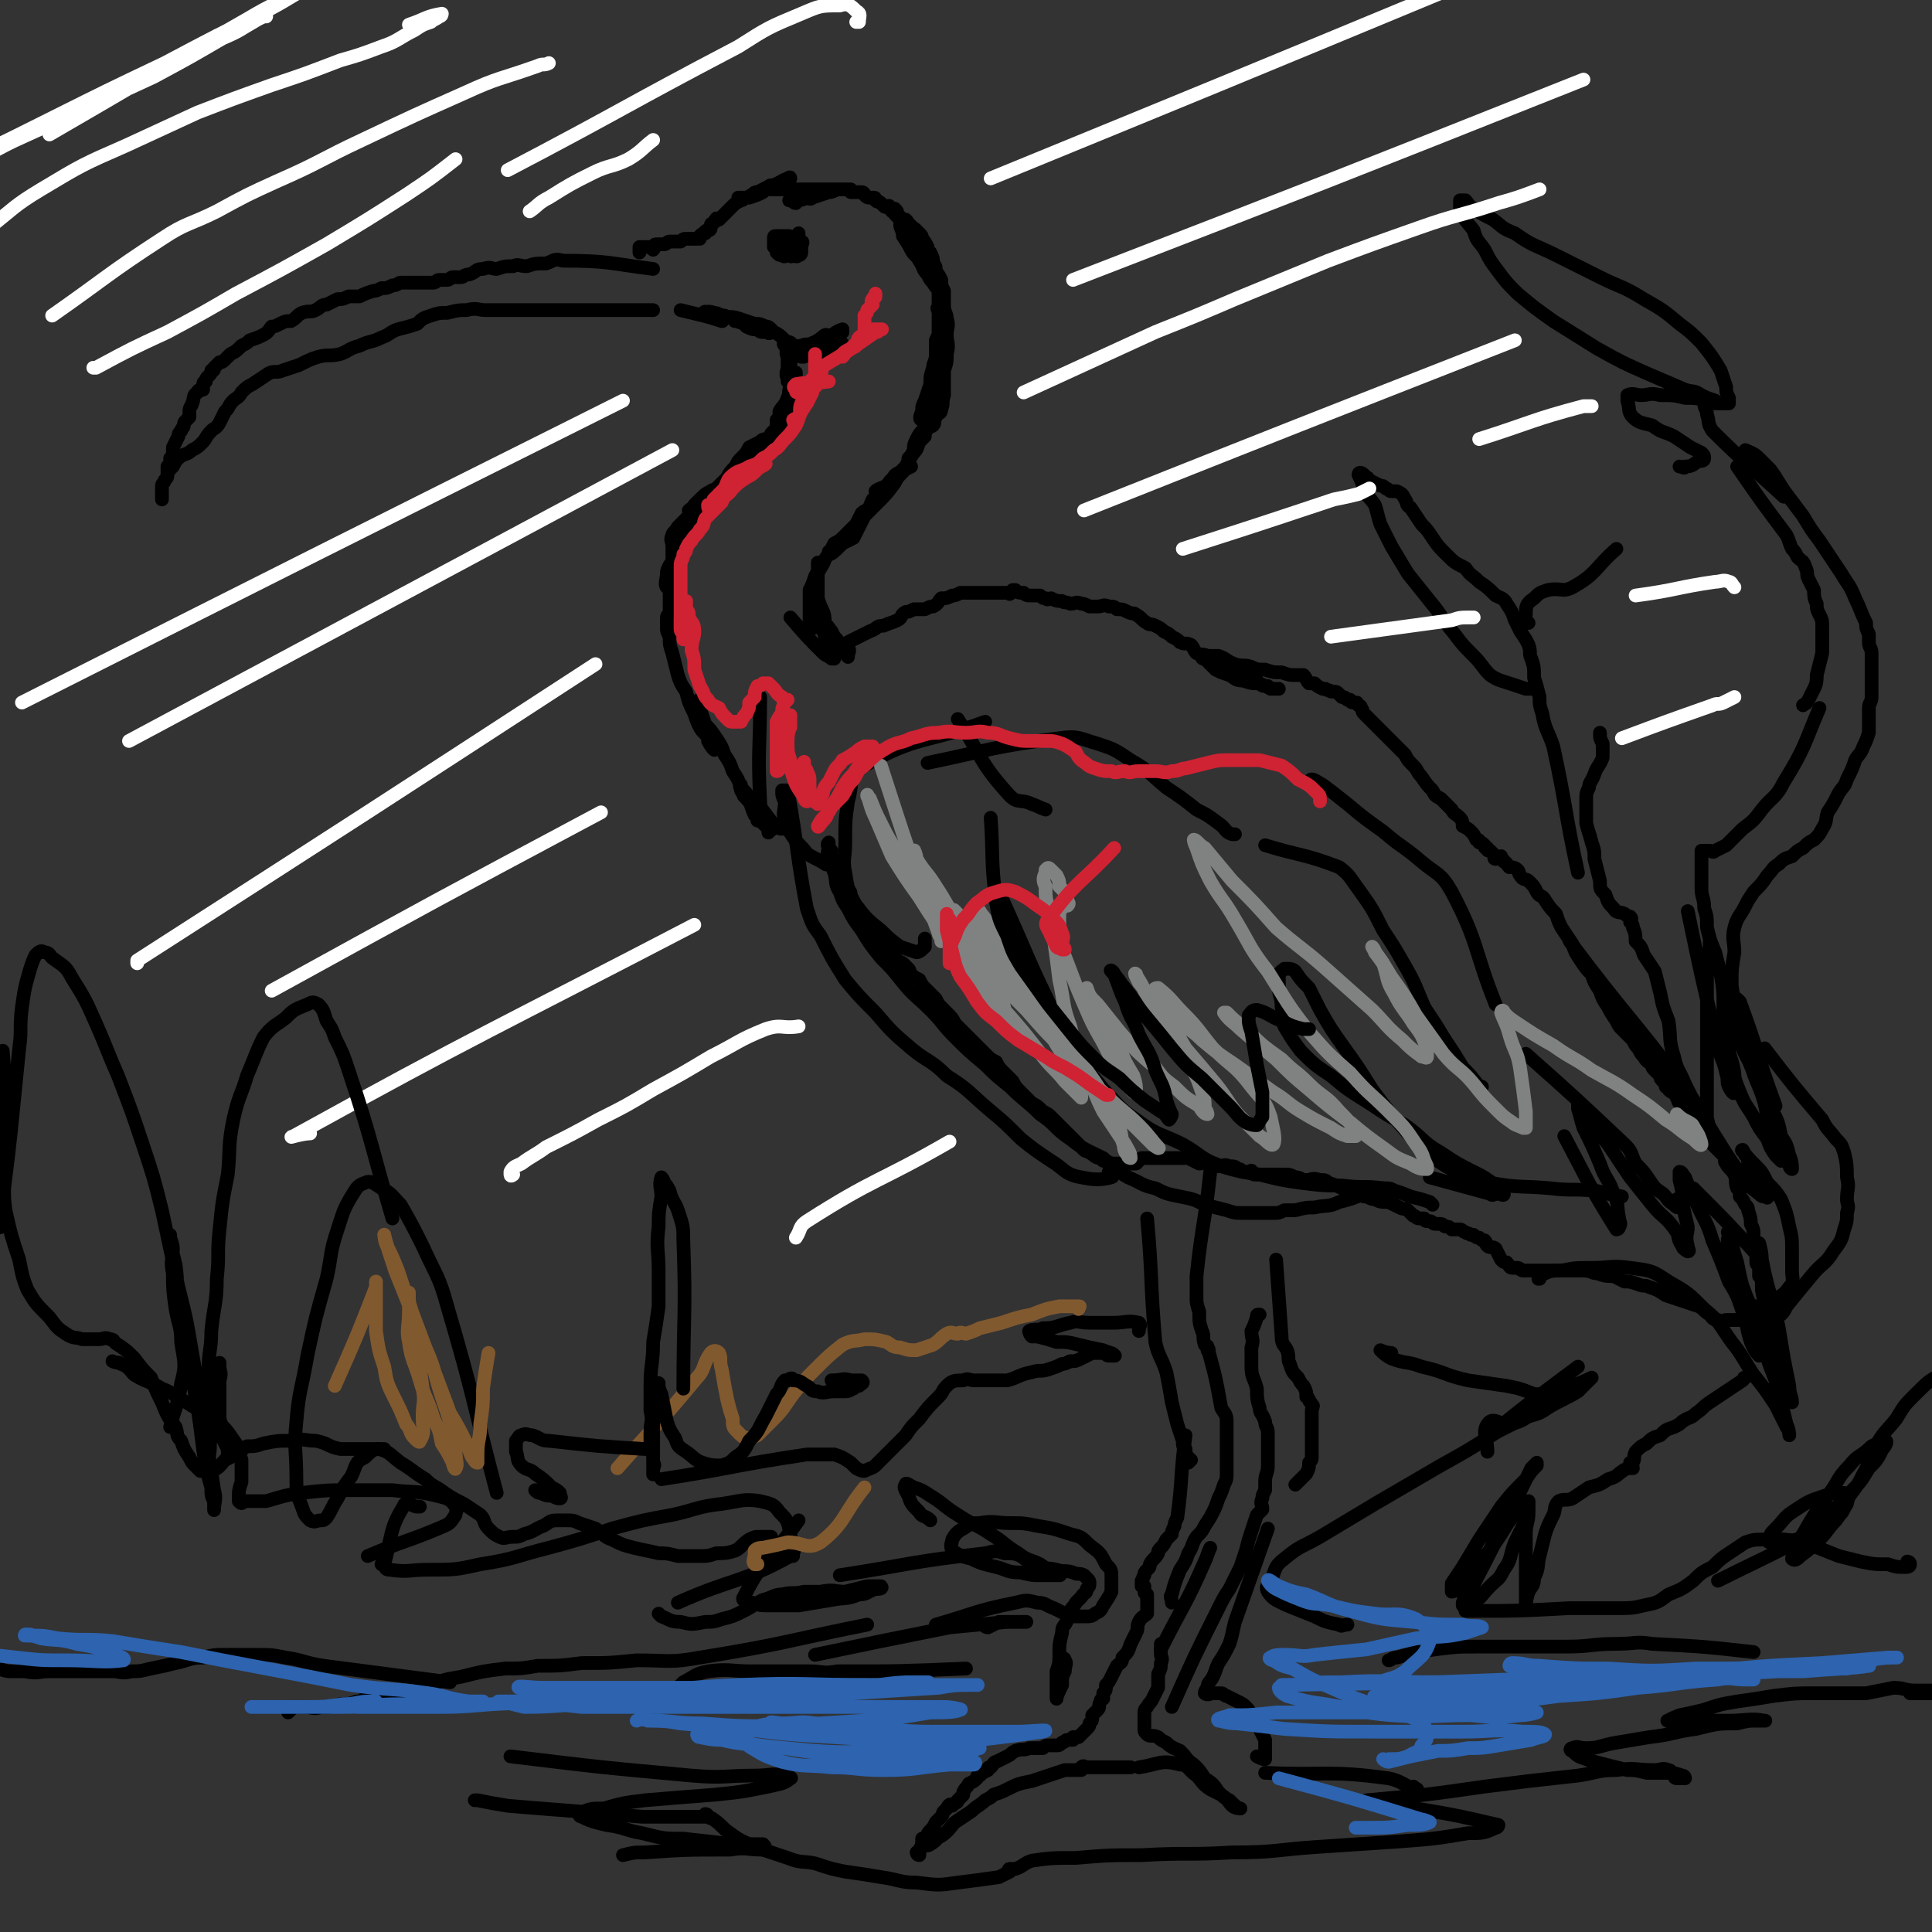 <svg viewBox='0 0 704 704' version='1.1' xmlns='http://www.w3.org/2000/svg' xmlns:xlink='http://www.w3.org/1999/xlink'><rect x="0" y="0" width="704" height="704" fill="#333333" stroke="none"/><g fill='none' stroke='#000000' stroke-width='5' stroke-linecap='round' stroke-linejoin='round'><path d='M291,85c0,0 0,0 0,0 0,2 0,2 0,3 0,1 -1,0 -2,-1 -1,-1 -1,-1 -2,-1 0,0 0,0 -1,0 -1,0 -1,0 -1,0 -1,1 -1,1 -2,2 0,1 0,1 0,2 0,1 0,1 0,2 1,1 1,1 2,1 1,1 1,0 3,0 0,0 0,1 1,0 1,0 1,1 2,0 1,0 1,-1 1,-1 0,-1 0,-1 0,-2 0,-1 1,-2 0,-2 -2,-2 -3,-1 -6,-2 -1,0 -1,0 -2,0 -1,0 -1,0 -1,0 -1,0 -1,0 -1,1 0,1 0,2 0,3 1,1 1,1 2,1 1,0 1,0 2,0 1,1 0,1 1,1 0,1 1,0 1,0 1,0 1,1 1,0 0,0 0,0 0,-1 0,0 0,0 0,-1 0,-1 0,-1 0,-2 0,0 0,0 0,0 -1,0 -1,0 -1,0 -1,1 0,1 0,2 0,0 0,0 0,0 '/><path d='M248,113c0,0 0,0 0,0 8,2 9,2 15,4 1,0 -1,0 -2,-1 -1,0 -1,0 -2,-1 -1,0 0,-1 -1,-1 -1,-1 -2,0 -1,0 0,0 1,-1 3,0 2,0 2,1 4,1 2,1 2,0 5,1 3,1 3,1 6,2 2,0 2,0 4,1 1,0 1,0 2,1 1,1 1,1 0,1 -1,1 -1,0 -2,0 -2,0 -2,0 -3,-1 -2,0 -2,0 -4,-1 -1,-1 -1,-1 -2,-2 -1,0 -3,0 -2,0 1,0 2,1 5,1 2,1 2,0 5,1 2,1 2,1 4,2 2,1 2,1 4,3 1,1 2,0 3,2 1,1 1,1 2,2 1,1 1,2 1,2 1,0 1,0 1,0 1,-1 1,-1 2,-2 1,-1 1,-1 2,-1 1,-1 1,-1 1,-2 1,-2 3,-3 3,-3 -1,0 -2,2 -5,3 -2,1 -2,0 -4,1 -1,0 -1,0 -2,1 0,0 -1,1 -1,1 1,1 2,1 3,1 2,0 2,0 4,0 1,0 1,0 3,0 1,0 1,-1 2,-1 2,-1 2,-1 4,-2 1,0 0,0 1,-1 1,0 1,0 1,1 0,0 0,0 -1,0 -2,0 -2,-1 -4,0 -2,0 -2,0 -4,1 -2,0 -2,0 -3,0 -2,0 -2,0 -3,0 -1,0 -1,0 -3,0 0,0 0,0 0,0 -1,-1 -1,-1 -2,-1 -1,-1 -1,-1 -1,-1 0,0 -1,0 0,1 0,0 0,0 1,1 1,0 1,0 2,0 2,0 2,0 3,0 3,-1 3,0 5,-1 3,0 3,0 5,-2 1,0 1,-1 2,-1 2,-1 2,-1 3,-2 0,0 0,-1 0,-1 -3,1 -3,2 -6,3 -3,2 -3,2 -6,4 -2,1 -3,1 -5,2 -1,1 -1,1 -2,3 -1,1 -1,1 -1,2 0,1 0,1 0,2 -1,1 0,1 0,2 0,0 0,1 0,1 0,-1 0,-2 0,-3 0,-1 0,-1 0,-1 0,-1 0,-1 0,-3 0,-1 0,-1 0,-2 0,0 0,-1 0,-1 0,2 0,3 0,5 0,1 -1,2 0,3 0,2 1,1 1,3 0,1 0,1 0,2 0,1 0,1 0,1 0,-1 0,-2 0,-3 0,-2 0,-2 0,-4 0,-2 0,-2 0,-4 -1,-2 -1,-2 -1,-4 -1,-1 0,-1 0,-2 0,0 0,-1 0,0 0,0 0,0 0,1 0,1 -1,1 0,3 0,3 0,3 0,6 1,3 1,3 1,5 0,3 0,3 0,6 0,2 0,2 0,4 -1,1 -1,1 -2,2 -1,1 -1,1 -1,1 -1,1 -1,2 -2,2 0,-1 0,-2 0,-3 1,-1 1,-1 1,-3 1,-2 2,-2 3,-5 1,-2 0,-2 1,-4 1,-2 1,-2 2,-3 0,-1 0,-3 0,-2 0,0 0,1 0,3 -1,3 -1,3 -2,6 -1,3 -1,3 -2,7 -2,3 -2,3 -5,6 -2,4 -2,5 -5,8 -2,2 -2,2 -4,4 -2,2 -2,2 -4,3 -1,1 -1,1 -2,2 -1,1 -2,3 -2,2 -1,0 0,-2 1,-3 1,-2 1,-2 3,-4 1,-2 1,-2 2,-3 2,-2 2,-2 3,-4 2,-1 2,-1 4,-2 1,-1 1,-1 3,-1 1,0 2,-1 2,0 -1,0 -2,1 -4,2 -1,1 -1,1 -2,2 -2,2 -2,2 -4,4 -2,2 -1,2 -3,4 -2,2 -2,2 -3,3 -2,2 -2,2 -4,3 -2,1 -2,0 -3,1 -2,1 -2,1 -4,3 -1,1 -1,1 -2,2 0,1 -1,1 -2,2 0,1 1,2 0,3 0,1 -1,1 -1,2 -1,2 0,2 -1,3 0,2 0,2 -1,3 0,1 -1,0 -1,1 0,1 0,1 0,2 0,0 0,0 0,1 0,1 0,1 0,2 0,1 0,1 0,2 0,1 0,1 0,2 0,1 0,2 0,1 0,0 -1,-1 -1,-2 -1,-2 -1,-2 -1,-4 0,-1 0,-1 0,-3 0,-2 -1,-2 0,-4 0,-1 1,-1 2,-3 2,-2 2,-2 4,-4 2,-2 2,-1 4,-3 2,-2 2,-2 4,-4 1,-2 1,-2 2,-3 1,-1 1,-1 2,-2 0,0 1,-1 1,-1 -1,1 -2,2 -4,4 -2,2 -2,2 -4,4 -2,2 -2,2 -3,5 -2,3 -2,3 -4,7 -1,4 -2,4 -3,7 -1,2 0,2 -1,5 -1,1 -1,1 -1,3 0,1 0,1 0,2 0,1 -1,2 -1,2 -1,-1 0,-3 0,-5 0,-1 0,-1 1,-3 2,-3 2,-3 3,-6 1,-2 1,-2 2,-4 1,-1 1,-1 2,-3 1,-1 1,-3 1,-3 0,1 0,2 -1,4 -1,3 -1,3 -2,6 -2,3 -2,3 -3,6 0,2 0,2 -1,5 -1,3 -1,3 -1,5 0,2 0,2 0,4 0,1 0,2 0,3 0,1 -1,1 -1,2 0,1 0,1 0,1 0,2 0,2 0,3 0,1 0,1 1,3 0,3 0,3 1,6 1,4 1,4 2,8 1,3 1,3 3,6 1,4 1,4 3,8 1,3 1,3 2,5 1,2 2,2 3,4 0,1 0,1 1,2 1,1 2,3 1,2 0,0 -1,-1 -2,-3 0,-1 0,-1 0,-2 -1,-2 -1,-2 -1,-4 -1,-1 -1,-1 -1,-3 -1,-1 -1,-1 -1,-2 0,-2 0,-2 0,-3 -1,0 -1,-1 0,-1 0,1 0,2 0,3 1,3 1,3 2,6 2,2 2,2 4,5 2,3 2,3 3,6 2,3 2,3 3,6 2,3 2,3 3,6 1,3 1,3 3,5 1,2 1,3 2,5 1,1 1,1 1,2 1,0 1,0 1,0 1,-1 0,-2 0,-3 0,-1 0,-1 -1,-2 -1,-2 -1,-2 -2,-3 -2,-1 -1,-1 -3,-3 0,0 -1,0 -1,0 0,-1 0,-2 0,-2 -1,0 0,1 0,2 1,2 1,1 1,2 2,2 2,2 3,4 1,2 1,2 2,3 1,2 1,2 2,3 1,1 1,1 2,2 0,1 0,2 0,1 1,0 1,-1 2,-2 0,0 0,0 0,0 '/><path d='M288,225c0,0 0,0 0,0 6,7 6,7 12,13 1,1 2,1 3,2 0,0 1,0 1,0 1,-2 0,-2 0,-4 -1,-1 -2,-1 -2,-2 -2,-2 -1,-2 -2,-4 -1,-1 -1,-1 -2,-3 0,-1 -1,-2 -1,-2 0,1 0,2 1,3 2,1 2,1 3,2 2,1 2,1 3,3 2,1 2,1 3,3 1,1 1,1 2,2 0,1 0,2 0,1 0,-1 1,-2 0,-3 -1,-1 -2,-1 -4,-2 -1,-2 -1,-2 -2,-4 -1,-1 -1,-2 -3,-3 0,-1 -1,-1 -1,-2 -1,0 -1,-1 -1,-1 0,1 1,2 1,3 1,1 1,1 2,2 1,1 1,1 2,2 1,1 1,1 2,2 0,1 0,1 0,1 0,0 0,1 0,0 -1,0 0,-1 -1,-2 -1,-2 -2,-2 -3,-4 -1,-2 0,-2 -1,-5 -1,-2 -1,-2 -2,-5 0,-3 0,-3 0,-5 0,-2 0,-2 0,-4 0,-1 0,-1 0,-3 0,0 0,-1 0,-1 0,1 0,2 0,4 0,3 0,3 0,6 0,3 0,3 0,6 0,2 0,2 -1,5 0,1 0,1 -1,2 0,1 0,1 0,1 0,0 -1,-1 -1,-2 0,-2 0,-2 0,-3 0,-2 0,-2 0,-5 0,-2 0,-2 0,-4 1,-2 1,-2 2,-5 1,-2 1,-1 2,-3 2,-3 1,-3 3,-5 1,-2 1,-2 2,-4 2,-1 2,-1 4,-3 2,-2 2,-2 4,-4 1,-2 1,-2 2,-4 1,-1 2,-1 3,-2 0,0 0,0 1,-1 0,-1 0,-1 0,-1 0,-1 0,-1 0,-1 -1,2 -1,3 -3,6 -1,2 -1,2 -2,4 -1,2 -1,2 -2,4 -2,1 -2,1 -4,2 -1,1 -1,1 -2,2 -1,1 -1,1 -2,1 -1,0 -1,0 -1,0 0,1 -1,2 0,1 1,0 2,-1 4,-3 1,-1 1,-2 2,-3 2,-2 2,-2 4,-4 2,-2 2,-3 4,-5 2,-2 2,-2 4,-4 3,-3 3,-3 6,-7 1,-2 1,-2 3,-4 0,-1 0,-1 1,-1 1,-1 1,-1 1,-1 1,0 1,0 1,0 -2,1 -2,1 -4,2 -2,1 -2,1 -3,3 -1,1 -1,1 -2,2 -2,1 -1,2 -3,2 0,1 -1,0 -1,0 1,-1 2,-1 4,-2 1,-1 1,-2 3,-3 2,-2 2,-2 4,-4 1,-2 1,-2 2,-4 2,-2 2,-2 3,-5 1,-1 1,-1 2,-2 0,-1 0,-1 1,-3 0,-1 0,-1 1,-2 1,-1 1,-1 1,-2 0,-1 0,-1 0,-1 0,0 0,1 0,1 -1,2 -2,2 -3,4 -2,2 -2,2 -3,4 -1,2 -1,2 -1,4 -1,2 -1,2 -2,3 0,0 0,1 0,1 1,-1 1,-2 2,-3 0,-2 0,-2 1,-3 1,-2 1,-2 2,-4 1,-2 1,-2 2,-5 1,-2 1,-2 2,-5 0,-2 1,-2 1,-4 0,-2 0,-2 0,-4 0,-1 1,-1 1,-3 0,-1 0,-1 0,-3 0,-1 0,-1 0,-2 0,-1 0,-1 0,-2 0,0 1,0 1,-1 1,-1 0,-1 0,-2 0,-1 0,-1 0,-2 0,-2 0,-2 0,-4 0,-1 0,-1 0,-2 0,-1 0,-1 0,-2 0,-2 1,-2 0,-3 0,-1 -1,-2 -1,-2 -1,0 0,1 0,2 0,2 0,2 0,3 0,3 0,3 0,5 0,2 0,2 0,3 0,3 0,3 0,5 0,3 0,3 0,6 -1,3 -1,3 -2,5 -1,3 -1,3 -2,6 -1,2 0,2 -1,4 -1,1 -1,3 -1,2 -1,0 -1,-1 0,-3 0,-2 0,-2 1,-4 1,-3 1,-3 2,-6 0,-3 0,-3 1,-6 0,-2 1,-2 1,-5 0,-3 0,-3 0,-5 1,-2 1,-2 1,-4 0,-3 0,-3 0,-6 0,-2 0,-2 0,-4 0,-1 0,-1 0,-2 0,-1 0,-1 0,-3 0,-1 0,-1 -1,-2 0,-1 0,-1 -1,-2 -1,-1 0,-1 -1,-2 -1,-2 -1,-2 -2,-3 0,0 0,0 -1,-1 -1,-1 -1,-1 -1,-3 -1,-1 -1,-1 -1,-2 -1,-1 -2,0 -3,-1 -1,-1 0,-1 -1,-2 0,-1 0,-1 0,-2 -1,0 -1,0 -1,-1 0,0 0,0 0,0 0,-1 -1,-2 -1,-2 0,1 1,2 1,4 2,3 2,3 3,5 1,2 2,2 3,4 2,3 1,3 3,5 1,2 1,2 2,3 1,2 2,2 2,4 1,2 1,2 1,5 1,3 1,3 1,7 1,2 0,2 0,5 0,4 0,4 0,8 0,3 0,3 0,6 0,3 0,3 0,6 -1,3 0,3 -1,5 0,2 -1,1 -2,3 -1,1 0,2 -1,3 0,0 -1,1 -2,0 0,0 1,-1 2,-2 0,-2 0,-2 1,-5 1,-3 2,-3 2,-6 1,-3 1,-3 1,-7 1,-3 1,-3 1,-6 1,-4 0,-4 0,-7 0,-3 1,-3 0,-6 0,-2 -1,-2 -1,-5 0,-2 0,-3 0,-5 -1,-2 -1,-2 -1,-4 -1,-2 -1,-2 -2,-3 0,-2 0,-2 -1,-3 -1,-2 -1,-2 -1,-3 -1,0 -1,0 -1,-1 -1,-1 -1,-1 -1,-2 -1,0 -1,0 -2,-1 0,-1 0,0 -1,-1 0,-1 0,-1 0,-1 -1,-1 -1,-1 -1,-2 -1,0 -1,0 -2,-1 0,-1 0,-1 -1,-2 0,-1 0,-1 -1,-2 -1,-1 -1,-1 -2,-2 0,-1 0,-1 -1,-2 -1,0 -1,1 -1,0 -1,0 -1,-1 -1,-1 1,1 1,2 3,4 1,1 1,1 3,2 2,2 2,2 3,4 2,2 3,2 4,5 2,2 1,3 2,5 1,3 1,3 2,6 1,2 1,2 1,4 1,1 1,1 1,2 0,1 0,2 0,2 0,0 0,-1 0,-2 0,-1 0,-1 -1,-3 0,-1 0,-1 -1,-3 -1,-3 0,-3 -1,-5 0,-2 0,-2 -1,-4 -1,-1 -1,-1 -1,-2 -1,-2 -1,-2 -2,-3 0,-1 0,-1 -1,-2 -1,-1 -1,-1 -1,-1 -1,-1 -1,-1 -2,-1 0,-1 0,-1 -1,-1 0,-1 0,-1 -1,-2 0,0 0,0 -1,0 -1,-1 -1,-1 -2,-2 -1,0 0,0 -1,-1 -1,0 -1,0 -1,0 -1,-1 0,-1 -1,-2 -1,0 -1,1 -2,0 0,0 0,0 -1,-1 -1,-1 -1,0 -2,-1 0,-1 0,-1 -1,-1 0,0 0,0 -1,0 -1,0 -1,0 -2,-1 0,0 0,-1 -1,-1 -1,0 -1,0 -1,0 -1,0 -1,0 -2,0 0,0 0,0 0,0 -1,0 -1,0 -1,0 0,0 0,-1 0,-1 0,0 0,0 -1,0 -1,0 -1,0 -1,0 -1,0 -1,0 -1,0 -1,0 -1,0 -1,0 -1,0 -1,0 -2,0 -1,0 -1,0 -1,0 -1,1 -1,1 -2,1 -1,0 -1,0 -2,0 0,0 0,1 -1,1 0,0 0,0 -1,0 -1,0 0,1 -1,1 -1,1 -1,0 -1,0 -1,0 -1,0 -2,0 -1,0 -1,0 -1,0 -1,0 -1,0 -1,0 -1,1 -1,1 -1,2 -1,0 -1,-1 -2,-1 0,0 -1,0 0,0 0,0 1,0 2,0 3,0 3,-1 6,-1 3,-1 3,-1 6,-2 2,0 2,-1 4,-1 1,0 1,0 2,0 1,0 1,0 1,0 -1,0 -1,0 -3,0 -1,0 -1,0 -2,0 -2,0 -2,0 -3,0 -2,0 -2,0 -4,0 -1,0 -1,0 -3,0 -1,0 -1,0 -3,0 -1,0 -1,0 -2,0 -1,0 -1,0 -2,0 -2,0 -2,0 -3,0 -1,0 -1,0 -2,0 -1,0 -1,0 -2,0 -2,0 -2,0 -4,1 -1,0 -1,0 -2,1 -1,1 -1,1 -3,1 0,1 0,0 -1,0 -1,0 -1,0 -1,0 1,0 2,0 4,0 3,-1 3,-1 5,-2 2,-2 2,-2 5,-3 2,-1 2,0 3,-1 1,-1 2,-2 2,-1 -2,0 -3,1 -5,2 -2,1 -2,0 -3,1 -2,1 -2,1 -4,2 -2,1 -2,1 -4,2 -1,0 -1,1 -2,1 -2,1 -2,1 -3,2 -1,1 -1,1 -2,2 -1,1 -1,1 -2,2 -1,1 -1,1 -1,1 -1,0 -1,-1 -1,0 -1,0 0,1 -1,1 0,1 -1,0 -1,1 0,0 0,1 0,1 0,1 -1,1 -1,1 -1,0 -1,0 -1,1 -1,0 -1,0 -2,1 0,0 0,1 0,1 -1,0 -1,0 -3,0 -1,0 -1,0 -2,0 -1,0 -1,0 -2,1 -1,0 -1,0 -3,0 0,0 0,0 -1,0 -1,0 -1,1 -2,1 -2,0 -2,0 -3,0 -1,0 0,1 -1,2 0,0 0,-1 -1,-1 0,0 0,0 -1,0 0,0 0,0 -1,0 0,0 0,0 -1,0 0,0 -1,0 -1,0 0,1 0,1 0,1 0,1 0,1 0,1 '/><path d='M298,222c0,0 0,0 0,0 4,7 4,9 8,15 1,1 2,-1 3,-3 2,-1 2,-1 4,-2 2,-1 2,-1 4,-2 3,-1 2,-2 5,-2 2,-1 3,-1 5,-2 2,-1 1,-2 3,-3 1,0 1,0 3,-1 2,0 2,0 4,0 2,-1 2,-1 3,-1 2,-1 2,-2 3,-3 2,0 2,0 4,-1 1,0 1,0 3,-1 2,0 2,0 3,0 2,0 2,0 4,0 2,0 2,0 4,0 0,0 0,0 1,0 0,0 0,0 1,0 0,0 0,0 1,0 0,0 0,0 1,0 1,0 1,0 2,0 1,0 1,1 1,0 1,0 1,0 1,-1 1,0 1,0 1,0 1,1 1,1 3,1 1,1 1,1 3,1 1,0 1,0 3,0 1,1 1,1 2,1 1,1 1,0 2,0 2,1 2,1 4,1 1,1 1,0 3,1 2,0 2,-1 4,0 1,0 1,0 3,1 2,0 2,0 3,0 2,0 2,-1 4,0 2,0 2,0 3,1 2,0 2,0 4,1 2,1 2,0 3,1 2,1 2,2 4,3 1,1 1,0 3,1 2,1 2,1 3,2 2,1 2,1 3,2 2,1 2,1 3,2 2,1 2,0 4,1 1,1 1,2 2,3 2,1 2,0 4,1 1,1 1,1 2,1 2,1 2,1 4,2 1,1 1,1 3,2 2,1 2,1 4,1 1,1 1,1 2,1 1,1 1,1 3,2 0,1 0,1 1,1 1,1 1,1 3,1 0,1 0,0 1,1 1,0 1,0 1,0 1,0 1,0 1,0 1,0 1,0 1,0 0,0 -1,0 -2,0 -3,-1 -3,-1 -5,-2 -3,0 -3,0 -6,-1 -3,0 -3,-1 -5,-2 -3,-1 -3,-1 -5,-2 -1,-1 -1,-1 -2,-2 -1,-1 -1,-1 -2,-2 -1,0 -1,0 -1,-1 0,0 0,0 0,0 3,0 3,0 6,0 3,1 3,2 6,3 3,1 3,0 6,1 2,1 2,1 5,1 3,1 3,1 6,1 3,1 3,1 5,1 1,0 2,0 3,0 1,1 1,2 2,3 1,0 1,0 2,0 1,1 1,1 3,2 0,0 0,0 1,0 1,1 1,0 2,1 2,0 2,0 3,1 0,0 0,0 1,1 1,0 1,0 2,1 0,0 0,0 1,0 0,0 0,1 1,1 0,0 1,0 1,0 1,0 0,0 1,1 0,0 1,0 1,1 1,1 0,1 1,2 1,1 1,1 2,2 1,1 1,1 2,2 2,2 2,2 3,3 2,2 2,2 4,4 2,2 2,2 4,4 1,2 1,2 3,4 2,2 1,2 3,4 2,3 2,3 4,5 1,2 1,2 3,3 2,2 2,2 4,4 1,2 1,1 3,3 1,1 1,2 1,3 2,1 2,1 3,2 1,1 1,1 2,3 1,0 1,0 1,1 1,0 1,0 2,1 0,1 0,1 1,1 0,1 0,1 1,1 1,1 1,1 1,1 1,1 0,2 1,2 1,0 1,-1 2,-1 0,1 0,1 1,2 0,0 0,-1 0,0 1,0 1,1 2,2 1,0 2,0 3,1 1,1 0,1 1,2 1,2 2,1 3,2 2,2 2,2 3,4 1,2 2,1 3,3 2,3 2,3 4,5 1,3 1,3 2,5 2,3 2,3 4,6 1,3 1,3 3,6 2,3 2,3 4,5 1,3 1,3 3,6 1,3 1,3 3,6 1,2 1,2 3,5 1,2 1,2 2,3 2,2 2,2 4,4 1,2 1,2 2,3 1,2 1,2 2,3 1,2 2,2 3,3 0,1 0,1 1,2 1,1 1,1 2,2 0,1 0,1 1,2 1,1 1,1 1,2 1,0 1,0 1,1 1,1 1,1 2,1 0,1 1,1 1,2 1,1 0,1 1,2 1,1 1,1 1,1 1,1 1,1 2,2 0,2 0,2 1,3 0,1 0,0 1,1 0,1 0,1 1,1 1,1 1,1 1,2 1,1 1,1 1,1 1,1 1,1 2,1 0,1 0,1 1,2 1,0 1,0 1,1 1,1 1,1 1,1 1,1 1,1 1,1 1,1 1,1 2,2 1,1 0,2 1,3 1,2 2,2 3,4 1,2 0,2 1,5 1,1 1,1 1,3 1,1 1,1 2,3 1,1 1,1 1,2 1,3 1,3 1,5 1,2 1,2 1,4 0,2 0,2 0,4 0,1 1,1 1,2 0,1 0,1 0,2 0,0 0,0 0,0 0,1 0,1 0,2 0,1 1,1 1,2 0,1 0,1 0,2 0,1 0,1 0,1 1,1 1,1 1,2 1,0 1,0 1,1 0,1 0,1 0,1 1,1 0,1 0,2 1,2 1,1 2,3 0,1 0,1 0,2 0,2 0,2 0,4 0,0 0,0 0,1 0,0 0,1 0,1 -3,0 -3,-1 -6,-1 -1,0 -1,0 -2,0 -2,0 -2,0 -4,0 -2,0 -2,0 -4,0 -1,0 -1,1 -3,0 -2,0 -2,-1 -3,-2 -2,-1 -2,-2 -4,-3 -3,-1 -3,-1 -6,-2 -3,-1 -3,-1 -6,-2 -3,-2 -3,-2 -6,-3 -2,-1 -2,0 -4,-1 -3,-1 -3,-1 -5,-1 -2,-1 -2,-1 -4,-2 -3,0 -3,0 -6,-1 -2,0 -2,-1 -5,-1 -2,0 -2,0 -4,0 -1,0 -1,0 -3,0 -1,0 -1,0 -2,0 -2,0 -2,0 -3,0 -2,0 -2,0 -3,0 -1,0 -1,0 -2,0 -1,0 -1,0 -2,0 -1,0 -1,0 -2,0 0,0 0,0 -1,0 -1,0 -1,-1 -2,-1 -1,0 -1,0 -2,0 -1,0 -1,-1 -2,-2 -1,0 -1,0 -2,-1 -1,-2 -1,-2 -2,-4 -1,-1 -2,0 -3,-1 -1,-1 0,-1 -1,-2 -1,0 -1,0 -2,-1 -1,0 -1,0 -2,-1 0,0 0,0 -1,0 -1,-1 -1,0 -2,-1 -1,0 -1,-1 -2,-1 0,0 0,0 -1,0 -1,0 -1,0 -2,0 -1,-1 -1,-1 -2,-1 -1,0 -1,-1 -2,-1 -1,0 -1,0 -2,0 -1,0 -1,-1 -2,-1 0,0 0,0 -1,0 -1,0 -1,-1 -1,-1 -1,0 -1,0 -2,0 -1,0 -1,-1 -2,-1 -1,-1 -1,-1 -2,-2 -1,-1 -1,0 -3,-1 -2,-1 -2,-1 -4,-2 -3,0 -3,0 -5,-1 -2,0 -2,-1 -4,-1 -2,-1 -2,-1 -4,-1 -2,-1 -2,-1 -4,-2 -2,-1 -2,-1 -5,-2 -1,-1 -1,-1 -3,-1 -3,-1 -3,0 -5,0 -2,0 -2,-1 -4,-1 -2,-1 -2,-1 -4,-1 -1,0 -1,0 -2,0 -2,0 -2,0 -4,0 -1,0 -1,0 -2,0 -1,0 -1,0 -2,0 0,0 -1,0 -1,0 0,0 0,-1 -1,-1 0,-1 0,0 -1,0 -1,0 -1,0 -2,0 -1,-1 -1,-1 -2,-1 -1,-1 -1,-1 -3,-1 -2,-1 -2,0 -4,0 -1,-1 -1,-1 -3,-1 -2,-1 -2,0 -4,0 -2,-1 -2,-1 -4,-2 -2,0 -2,0 -3,0 -3,0 -3,0 -5,0 -3,0 -3,0 -5,0 -2,0 -2,0 -4,0 -1,1 -1,1 -2,2 -1,0 -1,0 -2,0 -1,0 -1,0 -2,0 -1,0 -1,0 -1,0 -1,0 -1,0 -1,0 -1,0 -1,0 -2,0 -1,0 -1,0 -1,0 -2,-1 -2,-1 -3,-1 0,0 0,0 -1,-1 -2,0 -2,-1 -4,-2 -1,-1 -1,0 -2,-1 -1,-1 -1,-1 -2,-2 -2,-2 -2,-2 -4,-4 -1,-1 -1,-1 -2,-2 -2,-2 -2,-2 -4,-4 -1,-1 -1,-1 -3,-2 -2,-2 -2,-2 -4,-3 -2,-2 -2,-2 -4,-4 -2,-2 -2,-2 -3,-4 -2,-2 -2,-2 -4,-4 -1,-1 -1,-1 -2,-3 -2,-1 -2,-1 -4,-3 -1,-1 -1,-1 -3,-3 -1,-1 -1,-1 -3,-3 -1,-1 -1,-1 -3,-3 -1,-1 -1,-1 -2,-2 -1,-2 -1,-2 -3,-4 -1,-1 -1,-1 -2,-2 -1,-1 -1,-1 -2,-3 -1,-1 -1,-1 -2,-2 -1,-1 -1,-1 -2,-2 -1,-1 -1,-1 -2,-3 -2,-1 -2,-1 -3,-2 -1,-1 0,-1 -1,-2 -1,-1 -1,-1 -2,-2 -2,-1 -2,-1 -3,-2 -1,-1 -1,-1 -2,-3 -1,0 -1,0 -1,-1 -1,-1 -1,-1 -2,-2 0,-1 0,-1 -1,-2 -1,0 -1,0 -1,-1 -1,-1 -1,-1 -2,-1 -1,-1 -1,-1 -1,-2 -1,0 0,0 -1,-1 0,-1 0,-1 -1,-2 0,-1 0,-1 -1,-1 0,-2 0,-2 -1,-3 0,0 0,0 -1,-1 0,-1 0,-1 -1,-2 0,-2 0,-2 -1,-3 0,0 -1,0 -1,-1 -1,-1 -1,-1 -1,-2 -1,-2 -1,-2 -1,-3 -1,-1 -1,-1 -1,-2 -1,-1 -1,-1 -1,-2 -1,-1 0,-1 -1,-2 0,-1 -1,-1 -1,-1 0,0 1,0 1,-1 -1,-1 -1,-1 -1,-2 -1,0 0,0 0,0 0,-1 0,-1 0,-1 0,0 -1,1 0,1 0,2 -1,3 0,5 1,3 1,2 2,5 1,3 0,4 2,7 1,3 1,3 3,6 2,4 2,4 5,8 3,5 3,5 7,10 4,4 4,4 8,9 4,5 5,5 10,10 5,5 4,5 9,10 5,5 5,5 11,10 4,4 4,4 9,8 5,5 6,5 11,10 6,4 5,5 11,9 5,4 6,4 12,7 4,4 4,4 9,7 5,2 5,3 10,4 4,2 4,2 9,3 5,1 5,1 9,3 4,1 4,1 8,2 3,1 3,1 6,1 3,0 3,0 6,0 3,0 3,0 5,0 2,0 2,0 4,-1 2,0 2,0 4,0 4,-1 4,-1 7,-1 4,-1 5,0 9,-2 4,-1 4,-1 9,-3 2,-1 2,-1 5,-2 2,0 2,0 3,0 1,0 2,0 3,1 0,0 0,1 0,1 '/><path d='M364,325c0,0 0,0 0,0 11,24 10,24 22,48 3,6 3,7 7,13 5,6 5,6 10,12 5,5 5,6 11,10 8,6 9,5 17,9 7,4 6,5 14,8 7,2 7,2 14,3 8,2 8,2 15,3 8,1 8,1 15,1 8,1 8,0 15,1 5,1 5,1 10,3 4,1 4,1 7,2 0,0 0,0 1,1 '/><path d='M521,429c0,0 0,0 0,0 11,3 11,3 22,6 1,1 1,0 3,0 1,0 2,1 2,0 -1,-1 -1,-2 -3,-3 -4,-3 -4,-3 -8,-5 -6,-3 -6,-3 -12,-7 -7,-4 -6,-5 -13,-10 -7,-4 -7,-4 -13,-8 -8,-5 -8,-5 -14,-10 -6,-4 -6,-4 -11,-9 -3,-4 -3,-4 -6,-9 -1,-3 0,-3 -1,-7 0,-4 -1,-4 -1,-7 0,-2 0,-2 0,-4 0,-2 1,-2 2,-3 0,0 1,0 1,0 1,0 2,0 3,1 2,3 2,3 5,6 2,4 2,4 4,8 4,7 4,7 9,14 5,7 5,7 10,15 6,8 6,8 13,16 6,6 6,7 14,12 7,4 8,4 16,6 11,2 11,1 22,2 8,1 8,0 17,1 4,1 4,1 9,2 '/><path d='M617,433c0,0 0,0 0,0 12,12 12,12 23,24 '/><path d='M441,427c0,0 0,0 0,0 -2,19 -3,19 -5,38 0,3 0,3 0,7 0,3 0,3 1,6 0,4 0,4 1,7 1,2 0,2 1,5 1,1 1,0 1,1 1,1 0,1 0,1 '/><path d='M440,491c0,0 0,0 0,0 3,11 3,11 5,22 1,2 2,2 2,5 0,3 0,3 0,6 0,3 0,3 0,7 0,3 0,3 0,5 0,3 0,3 -1,5 -1,3 -1,3 -2,5 -1,3 -1,3 -2,5 -1,2 -1,2 -3,5 -1,2 -1,2 -3,4 -2,3 -1,3 -3,6 -1,3 -1,3 -3,6 -2,5 -2,5 -3,9 -1,1 0,1 0,3 0,0 0,0 0,0 '/><path d='M418,444c0,0 0,0 0,0 2,22 1,22 3,45 1,5 2,5 4,11 1,5 1,5 2,11 1,4 1,4 2,8 1,3 1,3 2,6 0,2 0,2 1,3 0,2 0,2 1,3 0,1 0,1 1,1 0,0 -1,1 -1,1 0,-1 0,-1 0,-2 '/><path d='M432,523c0,0 0,0 0,0 -2,15 -1,15 -3,30 -1,2 -1,2 -1,3 -1,2 -1,2 -1,3 -1,1 -1,1 -2,2 -1,2 -1,2 -2,3 -1,1 -1,1 -1,2 -1,2 -2,2 -3,4 0,1 0,1 -1,2 -1,1 -1,1 -1,2 -1,1 0,1 -1,2 0,1 0,1 0,2 0,0 1,0 1,0 0,1 0,1 0,2 0,1 1,1 1,1 0,1 0,1 0,2 0,1 0,1 0,3 0,1 0,1 0,2 -1,1 -2,1 -3,3 -1,2 0,2 -1,4 -1,2 -1,2 -2,4 -1,3 -1,3 -3,5 0,2 -1,2 -2,3 -1,2 -1,2 -2,4 -1,2 -1,2 -2,3 0,2 0,2 -1,3 0,1 0,1 0,2 0,0 -1,0 -1,1 -1,2 0,2 -1,3 -1,1 -1,1 -2,2 0,1 0,1 0,1 0,1 0,1 -1,2 0,1 0,1 -1,2 -1,1 -1,1 -1,1 -1,1 -1,1 -2,2 -1,0 -1,0 -2,0 0,0 0,1 0,1 -1,0 -1,0 -2,0 -1,0 -1,1 -2,1 -1,1 -1,1 -2,1 -1,0 -1,0 -2,0 -2,0 -2,0 -3,1 -2,0 -2,0 -5,0 -2,1 -2,0 -5,1 -2,1 -1,1 -3,2 -2,1 -2,1 -4,2 -1,0 -1,1 -2,2 -1,0 -1,0 -1,1 -2,1 -2,1 -3,2 -1,0 -1,0 -1,1 -1,1 -1,1 -3,2 -1,2 -1,1 -2,3 0,0 0,0 0,1 -1,1 -1,1 -2,2 0,0 0,1 -1,1 0,0 0,0 -1,1 -1,0 -1,-1 -1,0 -1,0 0,0 -1,1 0,0 0,0 -1,1 -1,1 0,1 -1,2 -1,1 -1,1 -2,2 -1,2 -1,2 -2,3 -1,1 -1,1 -1,2 0,1 0,1 0,2 -1,0 -1,-1 -2,-1 0,1 0,1 0,3 -1,0 0,0 -1,1 0,1 -1,1 -1,1 0,0 0,1 1,1 0,-1 0,-2 1,-3 1,-1 2,0 3,-1 2,-1 2,-2 4,-3 3,-2 3,-3 5,-5 3,-2 3,-2 6,-4 2,-2 3,-2 5,-4 2,-1 2,-1 3,-2 3,-1 3,-1 5,-2 4,-2 4,-2 9,-3 3,-1 3,-1 6,-2 3,-1 3,-1 6,-2 1,0 1,0 3,0 1,0 1,0 2,0 1,0 1,0 1,0 0,-1 0,-1 0,-1 1,-1 1,0 2,0 1,0 1,0 2,0 1,0 1,0 2,0 1,0 1,0 2,0 2,0 2,0 3,0 3,0 3,0 5,0 1,0 1,0 2,0 '/><path d='M415,644c0,0 0,0 0,0 7,-1 8,-3 15,-1 3,0 3,2 6,4 2,2 2,3 5,5 2,1 2,1 4,2 3,2 2,2 4,4 1,1 3,1 3,1 -1,0 -2,-1 -4,-3 -2,-1 -2,-1 -4,-3 -2,-3 -2,-3 -5,-5 -2,-3 -2,-3 -4,-5 -3,-2 -2,-2 -5,-5 -2,-1 -3,-1 -5,-3 -2,-1 -2,-1 -3,-2 -2,-1 -3,0 -4,-1 -1,-1 -1,-1 -1,-2 0,-2 0,-2 0,-3 0,-1 0,-1 0,-2 0,-2 0,-2 1,-3 1,-2 1,-1 2,-3 1,-2 1,-2 2,-4 0,-1 0,-1 0,-3 0,-1 0,-1 0,-2 1,-2 1,-2 1,-4 1,-2 0,-2 0,-3 0,-1 0,-1 0,-3 0,0 0,0 0,-1 '/><path d='M423,601c0,0 0,0 0,0 8,-16 9,-16 16,-32 1,-2 1,-3 2,-5 '/><path d='M427,622c0,0 0,0 0,0 8,-18 8,-18 17,-36 2,-4 2,-4 4,-7 2,-4 2,-4 4,-8 1,-3 1,-3 2,-6 1,-4 1,-4 2,-7 1,-3 1,-3 2,-6 1,-1 1,-1 2,-2 0,-2 -1,-2 0,-4 0,-1 0,-1 1,-3 0,-2 0,-2 0,-3 0,-3 1,-3 1,-6 0,-3 0,-3 0,-6 0,-3 0,-3 0,-6 0,-2 -1,-2 -1,-4 -1,-3 -2,-3 -2,-5 -1,-3 -1,-4 -1,-7 -1,-4 -2,-4 -2,-8 0,-3 0,-3 0,-7 1,-3 0,-3 0,-6 1,-2 1,-2 2,-5 0,-1 0,-1 1,-1 '/><path d='M465,459c0,0 0,0 0,0 1,14 1,14 2,28 0,3 1,3 2,5 1,3 0,3 1,5 1,3 1,3 3,5 1,2 1,2 2,3 1,2 1,2 1,4 1,0 0,0 1,1 0,1 1,1 1,2 1,0 0,1 0,2 0,1 0,1 0,2 0,2 0,2 0,3 0,2 0,2 0,4 0,1 0,1 0,2 0,1 0,1 0,2 0,2 0,2 0,4 0,1 0,1 -1,2 0,2 0,2 -1,4 -1,1 -1,1 -2,2 -1,1 -1,1 -2,2 '/><path d='M462,557c0,0 0,0 0,0 -6,17 -6,17 -12,34 -1,4 -1,5 -2,8 -2,4 -2,4 -4,7 -1,2 -1,3 -2,5 -1,2 -2,2 -2,4 -1,1 -1,2 -1,2 1,1 2,0 3,0 2,0 2,0 3,0 1,0 1,1 2,1 2,1 2,1 4,2 2,1 2,1 3,2 1,1 1,1 2,3 2,3 2,3 3,5 1,2 1,2 2,4 0,2 0,3 0,5 0,1 0,1 0,2 -1,0 -1,0 -3,-1 0,0 0,0 0,0 '/><path d='M287,288c0,0 0,0 0,0 4,22 3,22 7,43 2,6 2,6 5,10 4,8 4,8 9,16 5,6 5,6 11,12 6,7 6,7 13,13 6,5 7,4 13,10 8,5 8,6 15,12 6,5 6,5 12,11 5,4 5,4 11,8 5,3 5,5 11,6 5,1 7,1 11,0 1,0 -1,-1 -1,-2 '/><path d='M277,254c0,0 0,0 0,0 0,19 -1,19 0,38 0,3 1,3 3,6 1,1 1,2 3,3 1,1 1,1 2,1 1,-1 0,-2 1,-4 0,-2 0,-2 1,-4 0,-2 0,-2 0,-5 -1,0 -1,-1 -1,-1 0,0 -1,0 -1,0 0,2 0,2 1,4 0,4 -1,4 0,7 1,3 1,3 3,6 2,3 3,3 5,6 3,2 4,2 7,4 1,0 1,0 2,0 '/><path d='M238,113c0,0 0,0 0,0 -22,0 -22,0 -44,0 -4,0 -4,0 -8,0 -4,0 -4,0 -9,0 -3,0 -3,-1 -7,0 -3,0 -3,0 -7,1 -3,0 -3,0 -6,1 -3,1 -3,1 -5,3 -3,1 -3,1 -7,2 -3,1 -3,2 -6,3 -4,2 -4,1 -8,3 -4,1 -4,2 -7,3 -4,1 -4,0 -8,1 -3,1 -3,1 -7,3 -3,1 -3,1 -6,2 -2,1 -3,0 -5,1 -3,2 -3,2 -6,4 -2,1 -2,1 -4,3 -1,2 -2,2 -3,3 -2,2 -1,2 -3,4 -1,2 -1,2 -2,4 -1,2 -2,2 -3,3 -2,2 -2,3 -3,4 -2,2 -2,2 -4,3 -2,2 -3,1 -5,3 -1,1 -1,1 -2,3 -1,0 -1,1 -1,1 0,0 0,0 1,-1 '/><path d='M238,98c0,0 0,0 0,0 -16,-2 -16,-3 -33,-3 -3,-1 -3,0 -6,1 -4,0 -4,0 -7,1 -3,0 -3,-1 -5,0 -3,0 -3,0 -6,1 -2,0 -2,-1 -5,0 -3,0 -2,1 -5,2 -2,0 -2,1 -3,1 -2,0 -2,0 -3,0 -1,0 -1,1 -2,1 -2,0 -2,0 -3,0 -1,0 -1,1 -2,1 -2,0 -2,0 -4,0 -2,0 -2,0 -3,0 -2,0 -2,0 -3,0 -1,0 -1,0 -2,0 -1,0 -1,1 -3,1 -2,1 -2,1 -4,1 -2,1 -2,1 -3,1 -3,1 -3,1 -5,2 -2,0 -2,0 -4,0 -2,1 -2,1 -4,1 -2,1 -2,1 -4,2 -2,0 -2,1 -4,2 -2,1 -2,0 -5,1 -2,1 -2,2 -4,3 -2,0 -2,0 -4,1 -2,1 -2,1 -3,1 -1,1 -1,2 -3,3 -2,1 -2,1 -5,2 -1,1 -1,1 -3,2 -2,2 -2,2 -4,3 -1,1 -1,1 -2,2 -1,1 -1,1 -2,1 -1,1 -1,1 -2,2 0,1 0,1 -1,1 0,1 0,1 -1,2 -1,1 -1,1 -1,2 -1,0 -1,1 -1,1 0,1 0,1 0,2 -1,0 -2,0 -2,1 -2,1 -1,2 -2,4 0,1 -1,1 -1,3 0,1 0,1 0,2 -1,1 -1,1 -1,1 -1,1 -1,1 -1,2 0,1 -1,1 -1,2 -1,1 -1,1 -1,2 -1,2 -1,2 -2,4 0,1 0,1 0,2 0,1 0,1 -1,2 0,0 0,0 0,1 0,1 0,1 -1,2 0,1 0,2 0,3 0,1 0,1 -1,2 0,1 -1,1 -1,2 0,1 0,1 0,2 0,0 0,0 0,1 0,1 0,1 0,2 '/><path d='M349,262c0,0 0,0 0,0 9,14 8,16 19,28 3,3 4,1 8,3 3,1 2,1 5,2 '/><path d='M359,263c0,0 0,0 0,0 -22,8 -25,5 -44,16 -6,3 -4,6 -6,13 -1,7 -1,7 -1,15 0,6 -1,6 0,11 1,6 1,7 4,12 4,5 4,5 9,9 3,3 3,3 7,6 3,1 3,1 6,2 1,0 2,-1 3,-2 0,-1 0,-1 0,-3 '/><path d='M338,278c0,0 0,0 0,0 24,-5 24,-6 48,-9 7,-1 7,0 14,2 6,2 6,2 12,6 7,4 7,5 13,10 6,4 6,4 11,8 4,2 4,2 8,5 3,2 2,3 5,4 0,0 1,0 1,0 '/><path d='M461,308c0,0 0,0 0,0 13,4 14,3 27,8 4,3 4,4 7,8 5,7 5,7 9,15 4,6 4,6 8,13 4,7 4,8 7,15 4,6 4,6 7,11 4,6 4,6 7,11 3,3 3,3 6,7 1,0 1,0 1,0 '/><path d='M556,384c0,0 0,0 0,0 18,16 18,16 36,33 3,3 2,3 4,7 3,3 3,3 5,6 2,3 2,3 5,5 2,2 1,2 4,4 1,1 1,1 2,1 0,-1 0,-1 -1,-3 '/><path d='M545,366c0,0 0,0 0,0 -8,-20 -6,-22 -16,-41 -4,-7 -5,-6 -11,-11 -7,-6 -7,-5 -14,-11 -7,-5 -7,-5 -13,-10 -5,-4 -5,-4 -9,-7 -2,-1 -3,-2 -4,-2 -1,0 0,1 1,3 '/><path d='M461,646c0,0 0,0 0,0 22,1 23,-1 45,2 5,1 6,3 10,4 1,0 0,0 -1,-1 '/><path d='M498,656c0,0 0,0 0,0 22,-2 22,-2 43,-5 8,-1 8,-1 16,-2 9,-1 9,-1 18,-2 7,-1 7,-2 14,-2 7,-1 7,0 14,0 2,0 3,-1 5,0 1,0 1,1 2,2 0,0 0,1 1,1 1,0 1,0 2,0 1,0 1,0 1,0 0,0 0,-1 -1,-1 -3,-1 -3,-1 -6,-1 -4,0 -4,0 -7,0 -4,-1 -4,-1 -7,-1 -4,-1 -4,-1 -8,-2 -4,-1 -4,-1 -7,-2 -3,-1 -3,-1 -5,-3 -1,0 -1,-1 0,-1 2,-1 2,0 5,0 5,0 5,-1 11,-2 6,-1 6,-1 12,-2 9,-1 9,-2 17,-3 8,-2 8,-2 15,-2 4,-1 4,-1 7,-1 2,0 4,0 3,0 -5,-1 -7,0 -13,0 -5,0 -5,0 -10,0 -4,0 -4,0 -8,0 -2,0 -2,0 -4,0 0,0 -1,0 0,0 1,-1 2,-1 4,-2 5,-1 5,-1 9,-2 6,-2 6,-2 12,-3 7,-1 7,-1 13,-2 8,-1 8,-1 15,-1 3,0 3,0 5,0 1,0 2,0 2,0 -1,0 -1,0 -2,0 -1,0 -2,0 -2,0 2,0 4,0 7,0 4,0 5,0 9,0 5,-1 5,-1 10,-2 4,0 4,1 8,1 4,0 4,0 8,0 1,0 2,1 2,1 -2,0 -4,0 -7,0 -3,0 -3,0 -5,0 '/><path d='M639,602c0,0 0,0 0,0 -18,-2 -18,-2 -37,-3 -6,-1 -6,0 -13,0 -9,0 -9,1 -18,1 -8,0 -8,0 -15,0 -9,0 -9,0 -18,0 -7,0 -7,0 -15,1 -7,1 -7,1 -14,3 -2,0 -2,1 -3,1 '/><path d='M316,592c0,0 0,0 0,0 -30,6 -30,7 -61,12 -11,2 -11,1 -23,1 -10,1 -10,1 -20,1 -8,1 -8,1 -16,1 -6,1 -6,1 -12,1 -8,1 -8,1 -16,3 -6,1 -6,1 -11,3 -5,2 -5,2 -10,4 -4,1 -4,0 -8,1 -3,0 -3,0 -6,0 -1,0 -1,1 -3,1 -3,1 -3,1 -6,1 -4,1 -3,1 -7,1 -3,1 -3,0 -6,0 -2,0 -2,0 -4,0 -1,1 -1,1 -2,2 '/><path d='M186,640c0,0 0,0 0,0 33,4 33,4 66,7 12,1 12,0 23,0 6,0 6,-1 11,0 1,0 3,1 2,1 -2,2 -4,2 -8,3 -10,2 -10,2 -20,3 -13,1 -13,1 -25,2 -8,1 -8,1 -15,3 -5,0 -5,0 -9,2 0,0 0,1 1,1 4,2 5,2 9,3 7,1 7,2 13,3 8,2 8,2 15,2 9,1 9,1 18,2 6,0 6,0 11,0 1,1 1,1 0,2 -6,0 -6,-1 -12,0 -16,0 -16,0 -31,1 -4,0 -4,0 -8,1 '/><path d='M164,613c0,0 0,0 0,0 -23,-3 -23,-3 -46,-6 -7,-1 -7,-2 -14,-3 -5,-1 -5,-1 -11,-1 -5,0 -5,0 -11,0 -4,0 -4,0 -8,1 -5,0 -5,1 -10,2 -4,1 -4,1 -9,2 -4,1 -4,1 -7,1 -4,1 -4,0 -7,0 -3,0 -3,0 -6,0 -5,0 -5,0 -9,0 -4,0 -4,0 -8,0 -4,0 -4,1 -9,0 -3,0 -3,0 -5,0 -3,0 -3,-1 -6,-1 -3,-1 -3,-1 -5,-1 -2,0 -2,0 -5,0 -2,1 -2,1 -4,1 -1,1 -1,1 -3,1 -1,0 -1,0 -2,0 -1,1 -2,0 -2,0 0,0 1,1 2,0 2,0 2,0 3,-1 '/><path d='M297,603c0,0 0,0 0,0 24,-5 24,-5 49,-10 10,-1 11,-1 21,-2 3,0 3,0 5,0 1,0 2,0 2,0 -1,0 -2,0 -3,0 -3,0 -3,0 -7,0 -2,1 -2,1 -4,2 -1,0 -2,-1 -1,-1 0,0 1,0 2,0 '/><path d='M533,585c0,0 0,0 0,0 13,-25 13,-25 25,-50 1,-1 1,-1 2,-2 0,0 0,0 0,1 -2,2 -2,2 -4,5 -5,5 -5,5 -9,10 -4,6 -4,6 -8,12 -3,5 -3,5 -6,10 -2,3 -2,3 -4,6 0,1 0,2 0,3 0,0 1,0 2,-1 2,-2 2,-2 4,-4 3,-4 3,-3 6,-8 3,-3 2,-3 4,-7 3,-4 3,-3 6,-7 1,-2 3,-5 2,-4 -1,2 -3,5 -6,10 -4,6 -4,6 -7,12 -3,5 -4,5 -6,9 -1,2 0,2 -1,4 0,1 0,1 0,1 2,0 3,0 4,-1 3,-2 3,-3 6,-6 3,-3 3,-2 5,-6 3,-4 2,-5 4,-10 2,-4 2,-4 4,-8 1,-4 1,-4 1,-7 0,0 0,0 0,0 0,2 0,2 0,4 0,4 -1,4 -1,8 0,4 0,4 0,8 0,4 0,4 0,9 0,2 0,2 0,5 0,2 0,4 0,4 0,0 0,-2 1,-5 1,-2 2,-2 2,-5 2,-4 1,-4 2,-8 1,-4 1,-4 2,-8 1,-3 1,-3 3,-7 1,-2 0,-3 2,-5 2,-1 3,0 5,-1 3,-2 3,-2 6,-4 4,-1 4,-1 7,-3 4,-1 3,-2 7,-4 1,0 1,0 2,0 0,-1 -1,-1 -1,-2 0,0 1,0 1,0 1,-2 0,-2 1,-4 2,-2 2,-2 4,-3 2,-2 2,-2 5,-3 2,-2 2,-2 5,-3 2,-1 2,-1 3,-2 3,-2 3,-1 5,-3 3,-2 2,-2 5,-4 3,-2 3,-2 6,-4 3,-2 3,-2 6,-4 1,-1 0,-1 1,-1 '/><path d='M647,403c0,0 0,0 0,0 -7,-19 -6,-19 -13,-38 -1,-1 -2,-2 -2,-1 0,1 0,2 1,4 1,7 0,7 2,14 2,5 3,5 5,11 2,6 3,5 5,12 2,4 1,4 3,9 1,4 1,4 3,8 1,2 1,4 2,4 0,-1 0,-3 -1,-5 -1,-4 -1,-4 -3,-7 -1,-5 -1,-5 -3,-9 -2,-4 -2,-4 -4,-8 -3,-6 -3,-6 -5,-11 -2,-5 -3,-5 -5,-11 -1,-2 0,-2 -1,-5 0,-1 0,-3 0,-3 -1,1 -1,2 -2,4 0,4 0,4 1,8 0,5 0,5 1,9 1,5 1,5 3,10 2,5 2,4 5,9 2,4 2,4 5,8 1,3 1,3 3,6 1,1 2,2 2,2 1,0 0,-2 0,-3 -2,-5 -2,-4 -4,-9 -1,-4 -1,-4 -2,-9 -2,-7 -3,-7 -5,-14 -2,-8 -2,-8 -4,-15 -2,-7 -2,-7 -3,-14 0,-6 0,-6 1,-12 0,-4 -1,-5 0,-9 1,-4 2,-4 4,-8 1,-2 1,-2 3,-5 3,-3 3,-3 5,-6 2,-2 2,-3 4,-4 2,-2 2,-2 5,-3 2,-2 2,-2 4,-3 2,-2 2,-2 4,-3 2,-2 2,-2 3,-4 2,-3 1,-3 2,-6 2,-3 2,-3 4,-7 2,-3 2,-2 3,-5 2,-4 2,-4 3,-7 1,-2 2,-2 3,-5 1,-2 1,-2 2,-5 0,-2 0,-2 0,-4 0,-3 0,-3 0,-5 0,-2 1,-2 1,-4 0,-2 0,-2 0,-4 0,-2 0,-2 0,-4 0,-1 0,-1 0,-3 0,-1 0,-1 0,-3 0,-1 0,-1 0,-2 0,-2 -1,-2 -1,-4 0,-2 0,-2 0,-3 -1,-2 -1,-2 -1,-4 -2,-4 -2,-5 -4,-9 -2,-5 -2,-4 -5,-9 -4,-6 -4,-6 -8,-12 -3,-4 -3,-4 -6,-9 -3,-4 -3,-4 -6,-8 -3,-4 -3,-5 -6,-9 -2,-2 -2,-2 -4,-4 -2,-2 -3,-2 -5,-3 '/><path d='M633,170c0,0 0,0 0,0 9,13 9,13 18,25 1,2 1,3 2,5 1,1 1,1 2,3 2,2 2,1 3,4 1,2 0,2 1,4 1,2 1,2 2,4 0,2 0,3 1,5 0,2 0,2 1,4 1,2 1,2 1,4 0,2 0,2 0,5 0,2 0,2 0,5 -1,4 -1,4 -2,8 0,2 0,3 -1,5 -1,2 -1,2 -2,4 -1,2 -1,1 -2,2 '/><path d='M663,258c0,0 0,0 0,0 -6,14 -5,14 -13,27 -3,6 -4,5 -8,10 -3,4 -3,4 -7,7 -3,3 -3,3 -6,6 -2,1 -2,1 -4,2 -1,1 -1,0 -2,0 -2,0 -2,0 -3,0 0,0 0,0 0,0 0,1 0,1 0,2 0,2 0,2 0,3 0,2 0,2 0,4 0,3 0,3 0,5 0,3 1,3 1,7 1,3 1,3 1,7 1,4 1,4 2,7 0,1 0,1 0,2 '/><path d='M643,382c0,0 0,0 0,0 10,13 10,13 21,26 2,4 2,3 5,7 2,2 2,2 3,5 1,4 1,5 1,9 1,4 0,4 0,8 0,2 1,2 0,5 0,3 0,3 -1,6 -1,4 -1,4 -4,8 -3,5 -4,4 -8,9 -5,6 -5,6 -9,11 -1,2 -1,2 -2,3 '/><path d='M575,498c0,0 0,0 0,0 -16,12 -19,14 -31,24 -2,1 1,0 3,-1 4,-2 4,-2 8,-4 4,-2 5,-1 9,-4 5,-3 6,-3 11,-6 2,-2 2,-2 4,-4 1,-1 1,-1 1,-1 -4,2 -5,2 -9,4 -6,4 -6,4 -12,8 -9,5 -9,5 -17,10 -8,5 -8,5 -17,10 -12,7 -12,7 -24,14 -10,6 -10,6 -20,12 -7,4 -7,3 -13,8 -4,3 -3,4 -5,8 -1,2 -2,2 -1,4 2,3 3,3 7,5 5,2 5,2 10,4 4,2 4,2 9,3 1,1 1,0 3,0 '/><path d='M534,587c0,0 0,0 0,0 19,0 19,0 38,-1 5,0 5,0 10,0 4,0 4,0 8,0 4,0 5,0 9,-1 5,-1 5,-1 9,-4 5,-2 5,-2 9,-5 3,-3 3,-3 7,-5 3,-3 3,-3 6,-5 3,-2 3,-2 6,-4 3,-1 3,-1 7,-1 3,0 3,0 7,0 5,1 5,1 10,2 5,2 5,2 10,4 4,1 4,1 8,2 5,1 5,1 10,1 3,1 3,1 6,1 1,0 2,0 2,-1 0,-1 -1,-1 -1,-1 '/><path d='M341,592c0,0 0,0 0,0 14,-4 14,-5 29,-8 4,-1 4,-1 8,0 3,0 3,1 6,2 2,1 2,1 4,2 2,1 2,1 4,1 2,0 2,0 4,0 1,0 2,0 3,-1 2,-1 2,-1 3,-3 2,-3 2,-3 3,-5 0,-3 0,-3 0,-5 0,-3 0,-3 -2,-5 -2,-4 -2,-4 -6,-7 -3,-3 -3,-3 -7,-4 -6,-2 -6,-2 -12,-3 -5,-1 -5,-1 -10,-1 -5,0 -6,-1 -11,0 -3,0 -3,0 -6,2 -2,1 -3,2 -4,4 0,1 -1,2 0,4 3,2 3,2 7,3 4,2 5,2 9,3 4,1 4,2 9,2 4,1 4,1 8,1 2,0 2,0 4,0 1,0 3,0 2,0 0,0 -1,0 -2,0 -3,-2 -2,-2 -5,-4 -4,-2 -4,-1 -8,-4 -5,-3 -5,-4 -10,-7 -6,-4 -6,-3 -12,-7 -5,-3 -5,-4 -10,-7 -3,-2 -3,-2 -6,-3 -2,-1 -3,-2 -3,-1 -1,1 0,2 1,4 1,3 1,3 4,6 1,2 2,1 4,3 0,0 0,0 0,0 '/></g>
<g fill='none' stroke='#808282' stroke-width='5' stroke-linecap='round' stroke-linejoin='round'><path d='M321,279c0,0 0,0 0,0 10,31 10,31 21,61 0,1 2,3 1,3 0,-2 0,-5 -2,-9 -2,-4 -3,-4 -5,-8 -5,-7 -4,-7 -8,-14 -4,-6 -4,-6 -7,-12 -2,-4 -2,-4 -4,-9 -1,-1 -1,-2 -1,-1 1,2 1,4 3,8 3,7 3,7 6,14 5,8 5,8 10,15 5,8 5,8 11,16 4,7 5,7 9,13 4,6 3,7 7,12 2,3 2,3 4,4 1,0 1,0 1,-1 -1,-3 -1,-4 -2,-7 -3,-7 -3,-8 -7,-14 -4,-7 -5,-7 -9,-14 -4,-6 -4,-7 -8,-13 -3,-5 -4,-5 -7,-10 0,-1 -1,-4 -1,-3 0,4 0,6 2,12 4,7 5,7 10,14 5,8 5,8 11,17 5,7 5,7 10,15 7,8 7,8 14,17 4,5 4,4 8,9 2,2 2,2 4,4 1,1 2,2 2,2 0,-2 0,-4 -2,-7 -3,-7 -4,-7 -8,-14 -4,-7 -4,-7 -9,-13 -6,-9 -6,-9 -12,-17 -5,-6 -5,-6 -9,-11 -3,-3 -4,-4 -6,-6 -1,-1 0,0 1,1 2,3 2,3 4,7 5,8 5,8 10,15 5,7 5,7 11,13 7,8 7,8 14,15 7,7 6,8 13,15 6,7 6,6 13,13 3,3 3,3 6,6 1,1 3,2 2,1 -2,-2 -3,-4 -7,-8 -5,-5 -6,-5 -11,-10 -5,-5 -5,-4 -10,-10 -6,-8 -6,-8 -12,-17 -5,-6 -5,-6 -9,-13 -4,-8 -4,-8 -8,-15 -3,-4 -2,-4 -5,-8 -1,-3 -2,-3 -3,-5 -1,0 -2,-1 -2,-1 1,1 1,2 2,3 3,6 3,6 7,12 5,6 5,6 10,13 6,9 5,9 11,17 6,7 6,7 11,14 5,7 5,7 9,16 3,4 3,4 4,10 1,2 0,3 2,5 0,1 1,1 1,1 0,-2 -1,-3 -2,-5 -4,-6 -4,-6 -8,-12 -3,-6 -3,-7 -6,-14 -3,-8 -4,-8 -6,-17 -3,-8 -2,-8 -4,-17 -1,-8 -1,-8 -2,-15 -1,-6 -1,-6 -2,-11 -1,-4 -1,-4 -1,-8 -1,-2 -1,-3 0,-5 0,-1 0,-1 0,-1 1,-1 1,-1 2,0 1,1 1,1 2,2 1,2 1,2 1,4 1,1 1,1 2,2 0,2 0,2 1,3 0,1 1,1 0,2 0,0 -1,-1 -2,0 0,0 0,0 0,1 0,0 -1,0 -1,1 0,4 0,4 0,8 1,6 1,6 3,11 3,8 3,8 6,15 3,7 3,7 7,14 3,6 3,6 6,12 2,3 2,3 4,5 1,1 2,2 2,1 0,-2 0,-3 -1,-6 -3,-5 -3,-5 -5,-10 -2,-4 -3,-4 -5,-8 -3,-5 -3,-5 -5,-9 -1,-2 -1,-2 -2,-5 -1,0 -1,0 0,0 1,3 1,3 4,6 4,5 4,5 8,10 6,7 6,7 13,13 3,4 3,4 7,7 4,4 4,4 9,7 1,2 2,3 3,3 0,0 0,-1 -1,-2 0,-3 0,-3 -1,-6 -2,-6 -2,-6 -6,-12 -3,-7 -4,-7 -8,-13 -4,-6 -3,-6 -7,-12 -1,-3 -3,-5 -3,-6 -1,-1 0,1 1,3 4,5 4,5 8,11 5,6 5,6 9,13 6,7 6,7 11,13 4,5 4,6 8,11 4,4 4,4 8,8 2,1 4,4 5,3 1,-2 0,-5 -1,-10 -2,-6 -3,-6 -7,-11 -6,-8 -7,-7 -14,-14 -5,-6 -5,-7 -11,-13 -4,-4 -4,-5 -9,-9 0,0 -2,0 -1,1 2,4 2,5 6,9 5,5 6,4 11,9 6,5 6,5 12,9 7,5 7,5 14,10 5,3 5,4 10,7 5,3 5,3 11,6 3,2 3,2 6,3 2,0 2,0 3,0 0,0 0,-1 0,-2 -3,-4 -3,-4 -6,-7 -5,-6 -6,-5 -11,-10 -5,-5 -5,-4 -10,-9 -7,-5 -7,-5 -13,-11 -4,-3 -4,-3 -7,-6 -1,0 -1,0 -1,0 2,3 3,3 6,6 7,6 7,6 13,11 6,6 6,6 12,11 7,6 7,6 15,12 6,5 6,5 13,10 4,3 4,3 9,5 3,2 4,2 6,2 0,0 0,-1 0,-1 -2,-4 -1,-4 -4,-8 -4,-6 -4,-6 -10,-12 -7,-7 -7,-6 -14,-14 -8,-7 -8,-7 -15,-15 -8,-10 -8,-11 -15,-22 -7,-9 -6,-9 -12,-19 -4,-7 -5,-7 -9,-14 -3,-6 -3,-6 -5,-12 -1,-2 -1,-3 -1,-3 1,0 2,2 4,3 5,6 5,6 10,12 8,8 8,8 16,17 8,7 9,7 17,14 9,8 9,8 18,16 5,5 5,6 11,11 3,3 3,3 7,6 1,0 2,1 2,0 0,-1 0,-2 0,-3 -2,-5 -2,-5 -5,-9 -3,-5 -4,-5 -7,-11 -3,-5 -2,-5 -4,-11 -2,-3 -3,-4 -4,-6 0,0 1,1 1,2 3,4 3,4 6,9 5,7 5,7 9,14 5,7 5,7 10,14 5,6 6,5 11,11 4,5 4,5 8,9 3,3 3,3 6,5 1,1 2,1 4,2 0,0 1,0 1,0 0,-3 0,-3 0,-6 -1,-8 -1,-8 -2,-15 -1,-7 -2,-6 -4,-13 -1,-4 -2,-5 -3,-8 0,-1 1,-1 1,0 2,2 2,2 5,4 6,4 6,4 13,8 7,5 7,4 14,9 7,4 8,4 15,9 6,4 6,4 12,9 5,3 5,4 10,7 1,1 3,3 3,2 0,-1 -1,-3 -2,-6 -3,-3 -4,-2 -7,-5 '/></g>
<g fill='none' stroke='#000000' stroke-width='5' stroke-linecap='round' stroke-linejoin='round'><path d='M361,298c0,0 0,0 0,0 1,15 0,15 2,31 1,6 1,6 4,12 2,6 2,6 5,11 5,7 5,7 10,14 4,5 4,5 8,10 4,5 4,5 9,10 4,4 5,4 9,7 4,4 4,4 9,8 3,2 3,2 6,4 2,1 2,2 3,3 0,0 1,-1 1,-2 -1,-2 -1,-2 -2,-5 -1,-6 -2,-6 -4,-11 -2,-7 -3,-7 -6,-13 -2,-6 -3,-5 -5,-12 -2,-4 -2,-5 -4,-10 0,-1 -2,-2 -1,-1 1,1 2,2 4,5 5,6 4,6 9,12 5,6 5,6 9,11 5,6 5,6 11,11 5,5 5,5 10,10 3,3 3,4 6,6 2,1 3,1 4,1 1,-1 1,-2 2,-3 0,-4 0,-4 0,-9 -1,-5 -1,-5 -2,-10 -1,-6 -1,-6 -2,-12 -1,-3 -1,-3 -1,-6 1,-1 1,-2 3,-2 4,1 4,2 9,4 4,2 4,2 8,3 1,0 1,0 2,0 '/><path d='M572,343c0,0 0,0 0,0 21,28 22,27 43,55 6,8 5,8 10,16 5,8 5,8 10,15 2,3 2,3 6,6 1,1 1,1 2,1 1,0 1,1 1,0 0,-1 -1,-1 -1,-2 -2,-2 -2,-2 -3,-4 -2,-3 -2,-3 -3,-6 0,-2 0,-2 -1,-3 0,-1 -2,-2 -1,-2 1,2 2,3 4,5 3,3 3,3 5,7 3,3 3,3 5,6 2,5 2,5 3,10 1,4 1,4 1,9 0,4 0,4 0,7 0,3 1,4 -1,6 -2,3 -3,3 -6,5 -3,2 -4,2 -7,2 -2,0 -2,0 -4,-1 0,0 0,0 0,0 '/><path d='M615,332c0,0 0,0 0,0 5,24 5,24 11,49 1,5 2,5 3,10 1,3 0,3 1,5 1,2 2,3 2,2 1,-1 0,-3 0,-7 -1,-6 -2,-6 -3,-12 0,-5 0,-5 -1,-11 0,-7 0,-7 -1,-13 -1,-4 -1,-4 -2,-8 -1,-2 -1,-3 -2,-4 0,0 0,1 0,2 -1,6 -1,6 -1,12 0,6 0,6 0,12 0,6 0,6 0,12 0,6 0,6 0,12 0,5 0,5 0,9 0,2 0,2 0,5 0,1 1,3 0,2 -1,-2 -2,-3 -4,-6 -2,-4 -2,-4 -4,-8 -2,-5 -3,-5 -4,-10 -2,-6 -1,-6 -2,-13 -2,-5 -2,-5 -3,-10 -1,-4 -1,-4 -2,-8 -2,-3 -2,-3 -4,-6 -1,-3 -1,-3 -3,-5 0,-2 0,-3 -1,-5 0,-1 0,-1 -1,-2 0,-1 1,-1 0,-2 0,0 -1,0 -2,-1 -2,-1 -3,0 -4,-2 -2,-2 -2,-2 -3,-5 -2,-2 -2,-2 -2,-5 -1,-4 -1,-4 -2,-8 0,-3 0,-3 -1,-6 -1,-4 -1,-3 -2,-7 0,-2 0,-2 0,-5 0,-2 0,-2 0,-4 0,-2 0,-2 1,-4 0,-2 1,-2 2,-5 1,-3 2,-3 3,-6 0,-2 0,-2 0,-5 -1,-2 -1,-2 -1,-4 '/><path d='M650,181c0,0 0,0 0,0 -13,-12 -14,-12 -26,-24 -2,-3 -1,-3 -2,-6 0,-2 -1,-2 -1,-4 0,-1 0,-2 0,-2 0,0 1,1 2,1 2,0 2,1 3,1 1,0 1,0 2,0 1,0 2,0 2,0 0,-1 0,-1 0,-2 -1,-2 -1,-2 -1,-4 -1,-3 -1,-3 -2,-6 -3,-5 -3,-5 -7,-10 -4,-4 -4,-4 -8,-7 -6,-5 -6,-5 -13,-9 -8,-5 -8,-4 -16,-8 -8,-4 -8,-4 -16,-8 -8,-4 -8,-3 -15,-8 -5,-2 -4,-2 -8,-5 -4,-2 -4,-2 -7,-4 -2,-1 -2,-2 -3,-3 -1,0 -2,0 -2,0 0,1 0,2 0,3 2,5 2,4 5,8 1,4 2,4 4,7 2,4 2,4 5,8 3,4 3,4 7,8 6,5 6,5 13,10 8,5 8,5 16,10 9,5 9,5 18,9 7,3 7,3 14,6 3,1 3,0 6,2 2,1 2,1 5,2 0,1 1,1 1,1 -1,0 -2,0 -4,-1 -4,-1 -4,-1 -8,-1 -4,-1 -4,-1 -9,-1 -4,-1 -4,0 -7,0 -2,0 -3,-1 -5,0 0,0 0,1 0,2 1,3 0,4 2,6 2,2 3,2 7,3 4,3 4,2 8,4 3,2 3,2 6,4 2,1 2,1 4,2 1,1 1,1 1,2 0,1 -1,1 -2,1 -2,1 -2,2 -5,2 0,1 -1,0 -2,0 '/><path d='M589,200c0,0 0,0 0,0 -8,7 -7,9 -16,14 -4,2 -4,0 -9,1 -3,1 -3,1 -5,3 -3,2 -3,3 -3,6 -1,2 0,2 1,3 '/><path d='M575,318c0,0 0,0 0,0 -5,-23 -4,-23 -9,-46 -2,-6 -3,-6 -4,-12 -1,-3 -1,-3 -1,-6 -1,-4 -1,-4 -2,-7 0,-4 0,-4 -1,-7 -1,-2 0,-2 -1,-5 -1,-2 -1,-2 -3,-5 -1,-2 -1,-2 -2,-4 -1,-3 -1,-3 -3,-6 -1,-2 -2,-2 -4,-3 -3,-3 -3,-3 -6,-5 -3,-3 -3,-2 -5,-5 -4,-2 -4,-2 -7,-5 -3,-3 -3,-3 -5,-6 -2,-3 -2,-3 -4,-5 -2,-3 -2,-3 -4,-6 -2,-1 -1,-2 -2,-3 -1,-2 -1,-2 -3,-3 0,0 0,0 -1,0 -1,0 -1,0 -1,0 -1,0 -1,-1 -2,-1 -1,-1 -1,-1 -2,-1 -2,-1 -2,-1 -4,-2 -1,0 0,-1 -1,-1 -1,-1 -1,-1 -1,-1 -1,-1 -2,-1 -2,0 1,2 1,2 2,5 1,3 2,3 4,6 1,3 1,4 2,7 2,4 2,4 4,8 3,5 3,5 6,10 4,5 4,5 8,10 5,6 4,6 9,12 3,4 3,4 7,8 3,3 3,4 6,7 3,2 4,2 7,3 3,1 3,1 6,2 1,0 1,0 2,0 '/><path d='M291,554c0,0 0,0 0,0 -10,14 -13,14 -20,28 -1,1 1,2 3,2 3,1 3,1 7,1 5,0 5,0 10,0 6,-1 6,-1 12,-2 5,-1 5,0 10,-2 3,0 3,-1 6,-2 1,0 3,0 2,-1 -1,0 -2,0 -5,0 -4,1 -4,1 -8,2 -4,0 -4,-1 -9,0 -3,0 -3,0 -6,0 -4,1 -4,0 -8,1 -3,0 -3,1 -7,2 -4,2 -3,2 -7,4 -4,2 -4,2 -8,3 -3,1 -3,1 -6,1 -5,1 -5,1 -9,0 -4,0 -4,-1 -7,-2 -1,-1 -1,-1 -1,-1 '/><path d='M140,570c0,0 0,0 0,0 3,-11 2,-13 7,-21 1,-3 3,0 5,0 1,0 1,0 1,0 '/><path d='M247,584c0,0 0,0 0,0 20,-9 23,-7 41,-17 3,-2 0,-5 0,-8 -1,-5 -1,-5 -4,-8 -2,-3 -3,-3 -7,-4 -6,-1 -7,0 -14,1 -9,1 -9,2 -18,4 -11,2 -11,2 -22,5 -12,4 -12,4 -23,7 -12,3 -12,4 -25,6 -9,2 -9,2 -19,2 -7,0 -7,1 -14,0 -2,0 -1,-1 -3,-2 '/><path d='M134,567c0,0 0,0 0,0 14,-6 14,-5 28,-11 2,-1 2,-1 4,-4 0,-1 1,-2 0,-3 -2,-3 -3,-3 -7,-4 -8,-2 -8,-1 -16,-2 -8,0 -8,0 -16,0 -8,0 -8,0 -17,1 -7,1 -6,1 -13,3 -4,0 -4,0 -8,0 -1,1 -1,1 -2,0 0,0 0,0 0,-1 0,-3 0,-3 1,-6 0,-4 0,-4 0,-8 -1,-3 0,-3 -2,-6 -3,-4 -3,-5 -7,-8 -5,-4 -5,-3 -11,-7 -4,-2 -4,-3 -9,-5 -5,-3 -5,-2 -10,-5 -2,-2 -2,-3 -5,-4 -1,-1 -1,0 -3,-1 '/><path d='M62,520c0,0 0,0 0,0 2,-8 3,-8 4,-16 2,-7 1,-8 0,-15 0,-6 -1,-6 -2,-12 -1,-7 -1,-7 -1,-13 -1,-5 0,-5 0,-9 0,-2 -1,-3 -1,-5 0,0 0,1 0,2 1,5 1,5 2,9 1,7 0,7 1,14 1,8 2,8 3,16 2,11 2,11 4,22 1,7 1,7 2,15 1,7 1,7 3,14 0,3 0,3 1,5 0,2 0,4 0,3 0,-2 1,-4 0,-7 -1,-7 -1,-7 -2,-13 -2,-7 -1,-7 -3,-15 -1,-11 -1,-11 -3,-22 -2,-12 -2,-12 -5,-24 -3,-14 -3,-14 -6,-28 -3,-12 -3,-12 -7,-24 -4,-12 -4,-12 -9,-25 -4,-9 -4,-10 -8,-19 -4,-9 -4,-9 -9,-17 -2,-4 -3,-4 -7,-7 -1,-1 -1,-2 -3,-2 -1,-1 -2,0 -3,1 -1,2 -1,2 -2,5 -2,7 -2,7 -3,14 -1,8 0,8 -1,15 -1,10 -1,10 -2,20 -1,10 -1,10 -2,19 -1,8 -1,8 -2,16 0,4 0,4 -1,8 0,1 0,3 0,2 0,-2 0,-3 0,-6 0,-6 0,-6 0,-11 0,-6 0,-6 0,-12 0,-7 1,-7 1,-13 0,-7 0,-7 0,-14 0,-4 0,-9 0,-8 0,1 1,7 0,13 0,7 -1,7 -1,15 0,8 1,8 1,16 1,7 0,7 1,14 2,9 2,9 5,18 1,5 1,6 3,11 3,5 3,5 8,10 3,4 3,4 6,6 3,2 3,1 6,2 2,0 2,0 4,0 1,0 1,0 2,0 2,0 2,-1 4,0 2,0 1,1 3,2 3,2 3,2 6,5 3,4 3,4 6,7 2,5 2,5 4,9 2,5 2,5 5,9 1,3 0,3 2,5 1,3 1,3 3,6 1,2 1,2 2,3 1,1 1,1 2,2 2,0 2,1 4,0 3,-1 3,-2 5,-4 2,-1 2,-1 4,-2 2,-1 2,-2 4,-3 3,0 3,0 6,-1 5,-1 5,-1 10,-1 5,-1 5,0 9,0 5,1 4,2 9,3 5,0 5,0 9,0 3,0 3,0 6,0 1,0 1,0 1,0 '/><path d='M181,544c0,0 0,0 0,0 -9,-34 -8,-34 -18,-68 -3,-11 -4,-11 -9,-22 -4,-8 -4,-8 -8,-15 -3,-3 -3,-4 -7,-6 -3,-2 -4,-3 -6,-2 -3,1 -3,2 -5,5 -3,5 -3,6 -5,12 -3,9 -2,9 -4,18 -4,14 -4,14 -7,28 -2,12 -3,12 -4,24 -1,10 0,10 0,21 0,5 0,5 2,10 1,3 1,3 3,5 2,1 2,0 4,0 1,0 1,0 2,-1 2,-3 2,-4 4,-7 2,-4 2,-4 5,-8 2,-4 1,-5 5,-7 2,-2 3,-3 5,-3 4,1 4,2 8,5 5,3 4,3 9,6 3,3 3,2 7,5 3,2 3,2 7,4 3,2 3,2 6,4 2,2 1,3 3,5 2,2 2,2 4,3 2,1 2,0 5,0 2,0 2,0 4,-1 4,-1 4,-2 7,-3 2,-1 2,-2 5,-2 1,0 1,0 3,0 3,0 3,0 5,1 3,1 3,1 6,2 3,2 3,3 6,4 4,2 4,2 8,3 4,1 5,1 9,2 3,0 3,0 7,1 4,0 4,0 8,0 3,0 3,0 6,-1 3,0 4,0 7,-1 2,-1 2,-2 5,-4 2,-1 2,-1 4,-1 2,0 2,0 4,0 0,1 0,1 1,2 1,2 1,2 2,4 1,0 1,0 3,1 1,0 1,0 2,0 '/><path d='M306,574c0,0 0,0 0,0 26,-4 26,-5 53,-8 4,-1 4,-1 7,0 3,0 4,0 6,1 3,2 3,3 6,4 3,1 3,0 7,1 3,1 3,0 6,1 2,1 2,0 4,1 1,1 1,1 1,1 1,1 1,1 1,2 0,1 0,1 -1,2 0,2 -1,1 -2,3 -1,1 -1,1 -2,2 -1,2 -1,1 -2,3 0,1 0,1 -1,3 -1,3 -2,2 -2,5 -1,4 -1,4 -1,8 0,3 0,3 -1,6 0,3 0,3 0,7 0,1 0,3 0,3 0,-1 1,-3 2,-5 0,-3 0,-3 1,-5 0,-2 1,-3 0,-4 0,-1 -1,-1 -2,-1 '/><path d='M352,608c0,0 0,0 0,0 -24,1 -24,1 -47,1 -5,1 -5,0 -10,0 -6,0 -6,0 -12,0 -4,0 -4,0 -9,0 -8,0 -8,-1 -16,0 -5,1 -5,2 -9,4 -1,1 -1,1 -2,2 '/><path d='M241,539c0,0 0,0 0,0 26,-4 26,-5 53,-9 5,0 5,0 10,0 3,1 3,1 6,3 1,1 1,1 2,2 2,1 2,1 3,1 2,-1 3,-1 4,-2 3,-3 3,-3 6,-6 2,-2 2,-2 5,-5 2,-3 2,-3 5,-6 3,-4 3,-4 7,-8 2,-2 1,-2 3,-4 2,-2 3,-2 6,-2 2,-1 2,0 4,0 3,0 3,0 5,0 4,0 4,0 7,0 4,-1 4,-2 9,-3 3,-1 3,0 6,-1 3,-1 3,-1 5,-2 1,0 1,0 3,-1 2,0 2,0 4,-1 2,-1 2,-1 4,-2 2,0 2,0 4,0 1,0 1,1 2,1 1,0 3,0 2,0 0,-1 -2,-1 -4,-2 -5,-1 -5,-1 -9,-2 -4,-1 -4,-1 -8,-1 -3,-1 -3,-1 -7,-2 -1,0 -1,0 -2,0 -1,-1 -1,-2 -1,-2 2,-1 3,0 5,-1 5,0 5,-1 10,-2 3,-1 3,0 7,0 5,0 5,0 9,0 4,0 5,-1 9,0 1,1 0,1 0,3 '/><path d='M542,529c0,0 0,0 0,0 0,-5 -2,-7 0,-10 2,-3 4,0 8,0 4,-1 4,-1 7,-3 3,-1 3,-1 5,-3 1,-1 2,-2 1,-3 0,-2 -1,-2 -4,-2 -5,-2 -5,-2 -10,-3 -7,-1 -7,-1 -14,-2 -9,-2 -8,-3 -17,-5 -5,-2 -6,-1 -11,-3 -2,-1 -3,-2 -4,-3 0,0 2,1 4,1 '/><path d='M510,658c0,0 0,0 0,0 18,3 19,3 36,7 0,0 0,1 -1,1 -4,2 -5,2 -10,2 -12,2 -12,2 -25,3 -15,1 -15,1 -30,2 -15,1 -15,2 -31,2 -16,1 -16,0 -33,1 -12,0 -12,0 -24,1 -8,0 -9,0 -16,1 -3,1 -3,2 -6,3 -1,0 -2,0 -2,0 -1,0 0,1 0,1 -2,1 -2,1 -4,2 -7,1 -7,1 -15,2 -7,1 -7,1 -15,0 -6,0 -6,-1 -13,-2 -6,-1 -6,-1 -13,-2 -5,-1 -5,-1 -11,-3 -5,-1 -5,0 -10,-2 -6,-2 -6,-2 -12,-4 -4,-2 -5,-2 -9,-5 -3,-2 -3,-3 -6,-5 -1,-1 -1,0 -2,-1 0,0 0,-1 -1,-1 0,0 0,1 0,1 -3,0 -4,0 -7,0 -8,0 -8,0 -16,0 -12,-1 -12,-1 -24,-2 -13,-1 -13,-1 -25,-2 -6,-1 -6,-1 -11,-2 0,0 0,0 -1,0 '/></g>
<g fill='none' stroke='#2D63AF' stroke-width='5' stroke-linecap='round' stroke-linejoin='round'><path d='M307,639c0,0 0,0 0,0 36,-4 45,-4 73,-8 4,-1 -5,0 -9,0 -13,0 -13,0 -26,0 -12,0 -12,0 -24,-1 -12,-1 -12,-2 -24,-2 -6,-1 -6,0 -12,0 -2,0 -5,-1 -4,0 2,0 5,0 11,0 8,1 8,1 17,2 10,1 10,1 20,1 11,0 11,0 22,0 6,0 6,0 13,0 2,0 6,0 5,0 -1,0 -4,0 -9,0 -10,0 -10,0 -21,0 -13,0 -13,0 -25,-1 -11,0 -10,-1 -21,-1 -8,0 -9,-2 -17,0 -2,0 -3,1 -4,4 0,2 0,3 2,4 5,3 5,3 11,5 8,2 9,1 18,2 9,0 9,1 19,1 12,0 12,-1 24,-2 5,0 6,0 9,0 1,-1 0,-1 -1,-1 -7,-1 -7,0 -15,-1 -13,0 -13,0 -26,-1 -14,-1 -14,-1 -27,-3 -10,-1 -10,-1 -20,-3 -6,0 -6,0 -11,-1 -1,0 -1,-1 -1,-1 2,0 2,1 5,1 8,2 8,2 17,3 10,1 10,1 21,2 14,1 14,0 28,0 11,0 11,1 22,0 5,0 7,0 10,-1 0,0 -2,-1 -3,-1 -11,-1 -11,-1 -22,-2 -14,-1 -14,0 -28,-1 -17,-1 -17,-1 -33,-3 -12,-1 -11,-1 -23,-2 -6,-1 -6,-1 -12,-1 -2,-1 -4,0 -4,0 0,0 2,-1 4,0 10,0 10,1 20,1 13,1 13,1 26,1 17,-1 17,-1 33,-2 12,-1 12,-1 24,-3 5,0 9,0 11,-1 1,0 -3,-1 -6,-1 -11,0 -11,0 -22,0 -24,0 -24,0 -48,0 -15,0 -15,0 -31,0 -15,0 -15,0 -31,0 -9,-1 -9,-1 -19,-2 -6,0 -7,0 -11,0 -1,0 0,0 1,0 4,1 4,1 8,2 13,0 13,-1 26,-1 19,0 19,1 38,-1 22,-1 22,-2 43,-4 16,-2 16,-1 32,-3 4,0 6,0 8,0 1,0 -1,0 -2,0 -8,0 -8,0 -16,1 -15,0 -15,1 -30,1 -19,0 -19,0 -38,0 -16,0 -16,0 -32,0 -11,0 -11,0 -22,0 -5,0 -10,-1 -9,0 2,0 8,1 16,1 12,1 12,2 24,2 22,0 22,0 43,0 19,0 19,0 39,-1 15,-1 15,-1 31,-2 6,-1 6,-1 12,-1 1,0 3,0 2,0 -5,0 -7,0 -14,0 -12,0 -12,0 -25,0 -24,0 -24,-1 -48,0 -23,1 -23,2 -45,4 -23,1 -23,2 -45,3 -12,1 -12,1 -24,1 -8,0 -8,0 -16,0 -3,0 -3,0 -7,0 -1,0 -2,0 -2,0 0,0 1,0 2,0 1,0 1,0 3,-1 1,0 2,0 2,-1 0,0 -1,0 -2,0 -5,0 -5,1 -10,1 -7,1 -7,1 -14,1 -7,0 -7,0 -13,0 -3,0 -3,0 -5,0 -1,0 -2,0 -1,0 0,0 1,0 2,0 6,0 6,0 13,0 8,0 8,0 17,0 11,0 11,-1 22,-1 10,0 10,1 21,0 4,0 8,-1 9,-1 1,0 -3,0 -5,0 -8,-1 -8,-2 -15,-3 -14,-2 -14,-1 -28,-3 -15,-3 -15,-3 -31,-6 -16,-3 -16,-3 -31,-6 -13,-2 -13,-2 -25,-4 -10,-1 -10,0 -20,-1 -5,-1 -5,-1 -9,-1 -2,-1 -2,0 -3,0 0,0 0,-1 1,0 2,0 2,0 5,1 6,1 6,0 13,2 6,1 6,1 12,3 2,1 6,2 5,3 -7,1 -11,0 -21,0 -9,0 -9,0 -18,-1 -9,-1 -9,-1 -18,-2 -3,0 -4,0 -7,0 0,0 0,0 0,0 0,0 0,0 0,0 '/><path d='M467,614c0,0 0,0 0,0 62,-1 78,-2 124,-1 7,0 -9,2 -18,3 -12,2 -12,2 -25,2 -12,0 -12,0 -23,0 -10,0 -10,0 -19,0 -3,0 -5,0 -5,0 -1,0 1,1 3,1 6,1 6,1 12,2 11,0 11,1 22,0 15,-1 15,-1 30,-3 15,-1 15,-1 29,-3 14,-1 14,-2 29,-3 5,-1 5,0 10,0 1,0 3,0 3,0 -6,0 -8,-1 -15,0 -16,0 -16,1 -32,2 -17,0 -17,0 -34,0 -13,0 -13,0 -26,0 -7,0 -7,0 -15,0 -1,0 -3,0 -2,0 1,0 3,0 6,0 10,0 10,0 20,0 18,0 18,0 37,0 15,-1 15,-1 30,-2 20,-1 20,-2 40,-3 12,-1 12,-1 25,-1 4,-1 10,-1 8,-1 -6,1 -12,1 -24,2 -18,0 -18,0 -35,0 -15,1 -15,1 -30,0 -16,0 -16,0 -31,-1 -5,0 -6,0 -11,-1 0,0 0,-1 1,-1 5,0 5,1 10,1 13,1 13,1 25,1 16,1 16,1 32,0 18,0 18,0 36,-1 13,-1 13,-1 27,-2 5,-1 7,-1 10,-1 1,0 -1,0 -3,0 -12,1 -12,1 -24,2 -21,1 -21,1 -41,3 -24,1 -24,1 -47,2 -27,1 -27,1 -53,2 -17,0 -17,-1 -34,0 -8,0 -9,0 -17,1 -3,0 -4,0 -6,1 0,1 1,2 3,3 7,2 7,2 14,3 12,2 12,3 24,4 15,1 15,0 29,0 9,1 10,1 18,0 3,0 6,-1 6,-1 0,0 -4,0 -7,0 -14,1 -14,0 -28,0 -17,0 -17,0 -34,0 -13,0 -13,0 -26,0 -9,1 -9,1 -17,1 -2,1 -5,1 -4,2 1,0 3,1 7,1 9,1 9,1 17,2 16,1 16,1 32,1 16,0 16,0 33,0 11,0 11,-1 22,0 4,0 7,0 8,1 0,1 -3,1 -5,2 -6,1 -6,1 -12,2 -6,1 -6,1 -11,1 -6,1 -6,1 -11,1 -5,1 -5,1 -10,2 -4,1 -4,1 -8,2 -1,0 -2,-1 -2,-1 0,0 1,1 2,0 4,0 4,0 7,-1 3,-2 4,-1 5,-4 2,-2 2,-2 2,-5 -1,-2 -1,-3 -3,-4 -6,-3 -7,-2 -14,-5 -9,-3 -9,-3 -18,-7 -7,-3 -7,-3 -14,-7 -4,-1 -4,-1 -7,-3 -1,0 -2,-1 -1,-1 1,-1 3,-1 5,-1 6,0 6,1 11,0 9,-1 9,-1 19,-2 9,-2 9,-2 18,-4 9,-1 9,0 18,-2 3,-1 6,-2 6,-2 -1,-1 -4,0 -7,-1 -9,0 -9,0 -18,-1 -12,-1 -12,-1 -23,-4 -8,-2 -8,-3 -16,-6 -5,-1 -5,-1 -10,-3 -2,-1 -4,-3 -4,-2 0,0 1,2 3,3 4,2 4,2 9,4 5,2 5,1 11,2 8,2 8,2 16,3 7,1 8,-1 15,2 3,2 5,4 5,8 -2,6 -4,6 -9,11 -4,3 -5,2 -9,4 0,1 0,1 -1,1 '/><path d='M466,648c0,0 0,0 0,0 26,7 26,7 52,15 1,0 3,1 3,1 -2,1 -4,1 -8,1 -7,1 -7,1 -14,1 -3,0 -3,0 -5,0 '/></g>
<g fill='none' stroke='#CF2233' stroke-width='5' stroke-linecap='round' stroke-linejoin='round'><path d='M299,134c0,0 0,0 0,0 10,-6 10,-6 20,-13 1,0 1,0 1,-1 1,0 2,0 1,0 0,0 -1,0 -3,0 -2,1 -2,2 -4,4 -2,1 -2,1 -4,3 -2,1 -2,1 -3,2 0,0 0,0 0,1 0,0 0,0 0,0 1,-1 1,-2 3,-3 1,-1 1,0 2,-1 1,-1 0,-2 1,-3 1,-1 2,-1 3,-2 0,0 0,0 -1,-1 0,0 0,0 0,-1 0,-1 0,-1 0,-2 0,-1 0,-1 0,-2 1,-1 1,-1 1,-2 1,-1 1,-1 2,-2 0,-1 -1,-1 0,-2 0,-1 1,0 1,-1 0,0 0,-1 0,-1 0,0 0,1 0,1 '/><path d='M302,139c0,0 0,0 0,0 -6,1 -7,0 -12,1 -1,1 -1,1 0,2 0,1 0,1 1,1 1,0 1,1 2,1 1,0 1,0 2,-1 1,-1 1,-1 2,-2 1,-1 1,-1 1,-2 1,-1 1,-1 1,-3 0,0 1,-1 0,-1 0,0 -1,1 -2,2 -2,2 -2,2 -3,4 -1,3 -1,3 -2,6 -1,2 0,3 -1,5 0,1 -1,0 -2,1 0,0 0,1 1,1 1,-1 1,-2 2,-4 1,-2 1,-2 2,-3 1,-2 1,-2 2,-4 0,-2 1,-2 1,-4 0,-2 0,-2 0,-5 0,-2 0,-2 0,-4 0,0 0,-1 0,-1 0,2 0,3 0,6 0,2 0,2 0,4 -1,2 -1,2 -2,5 -1,3 -1,3 -3,6 -1,2 -1,3 -2,5 -2,3 -2,3 -4,5 -2,2 -2,3 -4,4 -2,2 -2,2 -4,3 -2,2 -2,2 -5,3 -3,2 -4,1 -7,4 -1,1 -1,2 -2,4 -2,2 -2,2 -4,4 0,1 1,1 0,2 -1,1 -1,0 -2,0 0,1 0,2 1,1 2,-1 2,-2 4,-4 2,-1 1,-2 4,-3 2,-2 2,-2 5,-4 2,-1 2,-1 4,-3 1,-1 1,-1 2,-2 0,0 1,0 1,0 -1,1 -2,1 -3,2 -3,1 -2,1 -4,3 -3,2 -3,2 -5,4 -2,3 -3,2 -4,5 -3,3 -3,3 -6,6 -1,2 0,2 -2,4 -1,2 -2,2 -3,4 -1,1 -1,1 -2,3 0,1 0,1 -1,2 0,2 -1,2 -1,4 0,2 0,2 0,3 0,3 0,3 0,5 0,3 0,3 0,5 0,3 0,3 0,6 0,2 0,2 0,4 0,1 0,1 1,2 0,1 0,2 0,2 0,0 0,-1 0,-2 1,-1 1,-1 1,-2 1,-2 0,-2 0,-4 0,-1 0,-1 0,-3 0,-1 0,-1 0,-2 0,0 0,-1 0,-1 0,1 0,1 0,3 1,1 1,1 1,3 1,2 2,2 2,5 0,3 -1,3 -1,7 1,3 1,3 1,7 1,3 1,3 2,6 2,3 1,3 3,5 1,2 2,2 4,3 1,2 1,2 3,4 1,1 1,1 2,1 1,0 1,0 1,0 1,0 2,0 2,0 1,-2 1,-2 2,-3 1,-2 1,-2 1,-4 1,-1 1,-1 2,-2 0,-2 0,-2 1,-4 1,0 1,0 2,-1 1,0 1,0 2,0 1,1 1,1 2,2 1,1 1,2 3,3 0,0 0,1 1,1 0,0 1,0 1,0 0,0 -1,1 -1,1 -1,2 -1,2 -1,4 -1,1 -1,1 -2,3 0,2 0,2 0,4 0,2 0,2 0,5 0,2 0,2 0,4 0,1 0,1 0,3 0,1 0,2 0,2 1,0 1,-1 1,-2 1,-2 1,-2 2,-5 0,-2 0,-2 1,-4 0,-3 0,-3 1,-5 0,-2 0,-2 0,-3 0,-1 0,-2 0,-1 0,0 0,1 0,3 -1,4 -1,4 -1,7 0,3 0,3 1,6 0,3 0,3 1,6 1,3 1,3 3,6 1,1 1,3 2,3 1,0 1,-2 1,-3 0,-2 0,-2 0,-4 0,-2 0,-2 -1,-4 0,-1 -1,-1 -1,-2 0,-1 0,-2 0,-1 0,1 0,2 0,3 0,3 0,3 0,5 1,3 1,3 3,5 0,1 1,1 2,2 0,0 0,0 1,-1 0,0 0,0 0,-1 0,-1 1,-1 1,-3 1,-2 1,-2 2,-3 1,-2 1,-2 2,-4 1,-2 2,-2 3,-4 2,-1 2,-1 5,-3 1,-1 1,-1 3,-2 1,0 1,0 1,0 1,0 2,0 2,0 -1,1 -2,2 -3,4 -2,3 -2,3 -4,6 -2,2 -2,2 -4,5 -2,4 -2,4 -5,8 -1,2 0,2 -2,4 -1,1 -2,3 -2,2 0,0 1,-2 2,-3 2,-2 2,-2 3,-4 2,-2 2,-2 4,-4 2,-3 1,-3 4,-6 2,-3 1,-3 4,-5 4,-4 4,-4 9,-7 4,-2 4,-1 8,-3 5,-1 5,-2 10,-2 5,-1 5,0 10,0 4,0 4,-1 8,0 4,0 4,1 8,2 4,1 4,1 7,1 3,0 3,0 6,0 3,0 3,0 6,1 2,1 2,1 5,3 1,2 1,2 2,3 3,2 2,2 5,3 3,1 3,1 6,1 2,1 2,0 5,0 2,1 2,0 5,0 3,0 3,0 6,0 3,0 3,1 6,0 3,0 3,-1 5,-1 4,-1 4,-1 8,-2 4,-1 4,-1 8,-1 5,0 5,0 11,0 4,1 4,1 8,2 3,2 3,2 6,5 4,2 4,2 7,5 1,1 1,1 1,3 0,0 0,0 0,0 '/><path d='M406,309c0,0 0,0 0,0 -12,13 -14,12 -24,26 -2,2 0,3 1,6 1,2 1,2 2,4 1,1 1,0 2,1 0,0 0,0 1,0 0,-1 -1,-1 -1,-1 0,-3 1,-3 0,-5 -1,-3 -1,-3 -3,-5 -3,-3 -3,-3 -6,-5 -4,-3 -4,-3 -8,-5 -3,-1 -4,-1 -7,0 -4,1 -4,2 -7,4 -3,3 -2,3 -5,6 -2,3 -2,3 -3,6 -1,2 -1,2 -2,5 0,1 0,1 0,3 0,1 0,2 0,2 0,0 0,-1 0,-2 0,-2 0,-2 0,-4 0,-2 0,-2 0,-3 0,-3 1,-3 0,-5 0,-1 0,-1 0,-2 -1,-1 -1,-2 -1,-2 0,2 0,3 0,6 1,4 1,4 2,8 1,4 1,5 3,9 3,4 3,4 6,9 3,4 3,4 7,7 4,4 4,4 8,7 5,3 5,3 10,6 3,2 3,2 7,4 5,3 5,3 9,6 3,2 3,2 6,4 1,0 1,0 1,0 '/></g>
<g fill='none' stroke='#81592F' stroke-width='5' stroke-linecap='round' stroke-linejoin='round'><path d='M122,505c0,0 0,0 0,0 8,-18 8,-18 15,-36 0,-1 0,-2 0,-2 0,2 0,3 0,6 0,6 0,6 0,12 1,7 1,7 3,13 1,6 1,6 4,12 2,4 2,4 4,9 2,2 1,3 3,5 1,1 2,2 2,1 2,-3 1,-4 1,-9 0,-5 1,-5 0,-10 -1,-8 -1,-8 -3,-16 0,-6 0,-6 -1,-11 0,-3 -1,-3 -1,-6 0,-1 0,-2 0,-2 0,2 0,3 0,7 0,6 -1,6 0,11 1,7 2,7 4,14 2,7 3,7 5,14 2,4 2,4 3,9 2,3 2,3 4,7 0,1 1,3 1,2 1,-1 0,-3 0,-6 -1,-4 0,-4 -1,-8 -2,-6 -2,-6 -4,-12 -3,-9 -2,-9 -6,-18 -3,-8 -3,-8 -6,-16 -2,-6 -2,-6 -4,-12 -2,-5 -2,-5 -4,-9 -1,-2 -1,-5 -1,-4 1,4 2,7 4,13 4,10 4,10 8,20 3,8 3,8 6,16 3,8 3,8 6,16 3,5 3,5 6,11 1,2 1,3 2,5 1,1 1,2 2,2 0,-1 0,-2 0,-3 0,-6 1,-5 1,-11 1,-7 1,-7 1,-13 1,-7 1,-7 2,-13 '/><path d='M225,535c0,0 0,0 0,0 14,-16 15,-16 29,-33 3,-3 2,-5 5,-9 1,-1 2,-1 3,0 1,2 0,3 1,6 1,6 1,6 2,11 1,4 1,4 2,7 0,3 0,3 2,5 1,1 2,2 3,2 2,0 2,0 4,-1 3,-3 3,-3 6,-6 4,-4 4,-5 7,-9 4,-5 4,-5 8,-9 5,-5 5,-5 10,-9 4,-2 4,-1 8,-2 4,0 4,0 8,1 2,1 2,2 5,2 3,1 3,1 6,1 3,-1 3,-1 6,-2 3,-2 2,-2 5,-4 2,-1 2,0 4,0 1,-1 2,0 3,0 3,-1 3,-1 5,-2 4,-1 4,-1 8,-2 6,-2 6,-2 11,-3 5,-2 5,-2 10,-3 4,0 4,0 7,0 1,0 0,0 0,1 0,0 0,0 0,0 '/><path d='M315,542c0,0 0,0 0,0 -8,10 -7,13 -16,20 -5,3 -6,0 -12,0 -4,1 -4,1 -9,2 -1,0 -2,0 -3,1 0,0 0,0 0,1 0,2 -1,3 0,4 0,0 0,0 1,0 '/></g>
<g fill='none' stroke='#000000' stroke-width='5' stroke-linecap='round' stroke-linejoin='round'><path d='M249,506c0,0 0,0 0,0 0,-27 1,-27 0,-54 0,-5 0,-5 -2,-11 -1,-3 -2,-3 -3,-7 -1,-2 -1,-2 -2,-3 0,-1 -1,-2 -1,-2 -1,3 0,4 0,7 -1,6 -1,6 -1,11 -1,8 0,8 0,16 0,7 0,7 0,13 -1,7 -1,7 -2,13 0,8 -1,8 -1,16 0,4 0,4 0,9 1,4 0,4 0,8 0,3 0,3 0,5 1,3 1,3 1,6 1,1 0,1 0,3 0,0 0,2 0,1 0,-2 0,-4 0,-7 0,-4 0,-4 0,-8 0,-4 0,-4 0,-9 1,-3 1,-3 2,-6 0,-2 -1,-3 0,-3 0,1 0,2 1,4 1,5 1,5 2,10 1,3 1,3 3,6 1,3 1,3 4,5 3,2 3,3 6,4 3,1 4,1 7,1 3,-1 3,-1 5,-3 3,-2 3,-2 5,-6 4,-4 3,-4 6,-9 2,-4 2,-4 4,-8 2,-2 1,-3 3,-5 0,0 1,0 1,0 1,-1 2,-1 2,0 3,0 3,1 5,2 2,1 1,2 4,2 2,1 3,0 6,0 2,0 2,0 4,0 2,0 2,-1 3,-1 1,-1 1,-1 2,-1 1,-1 2,-1 1,-2 -1,0 -2,0 -4,0 -3,-1 -3,0 -7,0 0,0 0,0 0,0 '/><path d='M235,528c0,0 0,0 0,0 -17,-1 -17,-1 -35,-3 -3,0 -3,-1 -6,-2 -2,0 -2,-1 -4,0 -1,0 -1,1 -2,2 0,1 0,2 0,4 1,2 0,3 2,5 2,2 3,1 5,3 3,2 3,2 6,5 2,1 2,1 3,2 0,1 1,2 0,2 -1,0 -1,0 -3,-1 -2,0 -2,0 -4,-1 -1,0 -1,0 -2,-1 '/></g>
<g fill='none' stroke='#FFFFFF' stroke-width='5' stroke-linecap='round' stroke-linejoin='round'><path d='M18,49c0,0 0,0 0,0 31,-18 31,-18 61,-36 7,-3 7,-3 13,-6 2,-1 2,-1 4,-1 1,0 1,0 1,0 -1,0 -1,0 -3,1 -7,4 -6,4 -13,7 -12,7 -12,7 -25,14 -13,6 -13,6 -26,12 -11,5 -11,5 -22,10 -9,4 -9,4 -17,8 -6,2 -6,1 -11,3 -3,1 -3,1 -5,2 -1,1 -3,1 -2,1 2,-1 4,-1 7,-2 5,-2 5,-2 11,-4 8,-3 8,-4 17,-8 13,-6 13,-6 26,-13 14,-7 14,-6 28,-14 14,-8 14,-8 28,-16 10,-6 10,-5 20,-11 4,-2 4,-3 8,-5 2,-1 5,-1 4,0 -1,1 -4,1 -7,3 -10,5 -10,6 -20,11 -18,9 -18,9 -35,18 -21,10 -21,10 -41,20 -24,12 -24,12 -48,23 -13,6 -14,5 -27,10 -4,2 -4,1 -7,3 '/><path d='M149,9c0,0 0,0 0,0 6,-2 6,-3 12,-4 0,0 0,1 -1,1 -1,1 -2,1 -3,2 -3,1 -3,1 -6,3 -6,3 -6,4 -12,6 -8,3 -8,3 -15,5 -13,5 -13,5 -25,9 -14,5 -14,5 -27,10 -13,6 -13,6 -26,12 -16,7 -16,7 -31,16 -10,6 -10,7 -19,14 -11,7 -11,7 -21,14 -6,5 -6,5 -12,9 0,0 0,0 0,0 '/><path d='M19,115c0,0 0,0 0,0 20,-14 20,-15 40,-28 9,-6 10,-5 20,-10 11,-6 11,-6 22,-11 16,-7 16,-8 31,-15 19,-9 19,-9 37,-17 13,-6 13,-5 27,-10 2,-1 2,0 4,-1 '/><path d='M166,58c0,0 0,0 0,0 -9,7 -9,7 -18,13 -14,9 -14,9 -29,18 -16,9 -16,9 -33,18 -12,7 -12,7 -25,14 -13,6 -13,6 -26,13 0,0 0,0 -1,0 '/><path d='M185,62c0,0 0,0 0,0 42,-22 42,-23 84,-45 11,-7 11,-7 23,-12 7,-3 7,-3 14,-3 3,-1 4,0 6,2 2,1 1,2 1,4 0,0 0,0 -1,0 '/><path d='M238,51c0,0 0,0 0,0 -4,3 -4,4 -9,7 -6,3 -7,2 -13,5 -8,4 -8,4 -16,9 -4,2 -4,3 -7,5 0,0 0,0 0,0 '/><path d='M227,146c0,0 0,0 0,0 -110,55 -110,55 -219,110 '/><path d='M245,164c0,0 0,0 0,0 -99,53 -99,53 -198,106 '/><path d='M217,242c0,0 0,0 0,0 -83,54 -83,54 -167,108 0,1 0,1 0,1 '/><path d='M219,296c0,0 0,0 0,0 -60,32 -60,32 -120,65 '/><path d='M253,337c0,0 0,0 0,0 -73,38 -79,40 -146,77 -3,1 3,-1 6,-1 '/><path d='M291,374c0,0 0,0 0,0 -6,1 -6,-1 -12,1 -10,4 -10,5 -20,10 -10,6 -10,6 -21,12 -10,6 -10,6 -20,11 -9,5 -9,5 -19,10 -4,3 -5,3 -9,6 -2,1 -3,1 -4,3 0,0 0,1 0,1 0,1 1,0 1,0 '/><path d='M346,416c0,0 0,0 0,0 -26,15 -27,13 -52,29 -3,2 -2,3 -4,6 0,0 0,0 0,0 '/><path d='M361,65c0,0 0,0 0,0 83,-34 83,-34 165,-68 '/><path d='M391,102c0,0 0,0 0,0 93,-36 93,-36 186,-73 '/><path d='M373,143c0,0 0,0 0,0 24,-11 24,-11 48,-22 15,-6 15,-6 29,-12 17,-7 17,-7 34,-14 16,-6 16,-6 33,-12 14,-5 14,-4 29,-9 7,-2 7,-2 15,-5 '/><path d='M395,186c0,0 0,0 0,0 78,-31 78,-31 157,-62 '/><path d='M431,200c0,0 0,0 0,0 28,-9 28,-9 55,-18 5,-1 5,-1 9,-2 2,-1 2,-1 4,-2 '/><path d='M539,160c0,0 0,0 0,0 19,-6 19,-7 38,-12 1,0 1,0 3,0 '/><path d='M485,232c0,0 0,0 0,0 22,-3 22,-3 44,-6 3,-1 3,-1 7,-1 0,0 0,0 1,0 '/><path d='M596,217c0,0 0,0 0,0 15,-2 15,-3 29,-5 2,0 3,-1 5,0 1,0 1,1 2,2 '/><path d='M591,269c0,0 0,0 0,0 16,-6 16,-6 33,-12 2,-1 2,0 4,-1 2,-1 2,-1 4,-2 '/></g>
<g fill='none' stroke='#000000' stroke-width='5' stroke-linecap='round' stroke-linejoin='round'><path d='M570,414c0,0 0,0 0,0 9,17 9,18 19,34 0,0 1,0 1,-1 1,-1 0,-2 0,-3 -1,-5 0,-5 -2,-9 -2,-6 -3,-5 -5,-11 -3,-7 -3,-7 -6,-13 -1,-3 -1,-4 -2,-7 0,-1 0,-3 0,-2 1,1 2,2 3,5 4,5 4,5 8,10 4,6 4,6 8,12 4,5 4,5 8,10 4,5 5,4 9,10 1,2 0,2 2,5 0,1 2,2 2,2 1,0 0,-1 0,-2 -1,-4 0,-4 0,-7 -1,-4 -1,-4 -2,-9 0,-4 0,-4 -1,-8 0,-1 0,-2 0,-3 1,0 1,1 2,2 2,5 2,5 4,9 3,7 4,7 6,14 3,7 3,7 6,15 3,5 3,5 5,11 2,5 1,5 3,11 1,2 1,3 3,5 0,0 1,0 1,-1 0,-4 0,-4 -1,-8 0,-3 -1,-3 -2,-7 -2,-4 -2,-4 -4,-9 -1,-4 -1,-4 -2,-9 -1,-3 -1,-3 -2,-7 -1,-2 -1,-2 -1,-4 -1,0 0,0 0,0 0,2 -1,3 0,5 1,5 2,5 3,10 3,7 3,7 5,15 3,7 2,7 5,13 2,6 2,6 4,11 2,3 2,3 3,6 1,1 2,2 3,2 0,-2 -1,-3 -1,-6 -1,-5 -1,-5 -2,-10 -1,-6 -1,-6 -2,-12 -2,-8 -2,-8 -4,-15 -1,-4 -1,-4 -2,-9 0,-3 -1,-6 -1,-6 0,1 0,4 0,8 1,4 1,4 1,9 1,6 2,6 3,13 1,7 0,7 1,14 1,7 1,7 3,13 1,5 1,5 2,9 1,2 1,4 1,4 0,0 0,-2 -1,-3 -2,-4 -2,-4 -4,-8 -4,-6 -4,-6 -8,-11 -4,-6 -4,-7 -8,-12 -5,-7 -4,-7 -10,-12 -6,-6 -6,-6 -13,-10 -6,-4 -6,-4 -14,-5 -7,-1 -7,0 -14,0 -6,0 -6,0 -11,1 -3,0 -4,0 -6,1 -2,1 -2,1 -2,2 -1,0 0,0 0,0 '/><path d='M626,576c0,0 0,0 0,0 22,-11 22,-10 43,-23 3,-2 2,-2 4,-5 0,-1 1,-2 0,-3 0,-1 -1,-1 -2,-1 -3,0 -3,0 -6,1 -6,2 -6,2 -12,6 -3,2 -3,3 -6,6 -2,2 -2,2 -2,4 -1,0 -1,1 0,1 1,0 2,0 4,-1 4,0 4,1 8,-1 4,-2 4,-3 7,-6 5,-5 6,-5 10,-10 4,-4 4,-4 7,-9 3,-3 3,-3 5,-7 1,-1 2,-3 1,-3 -1,0 -3,1 -5,2 -4,4 -5,3 -8,7 -5,5 -4,6 -8,11 -5,7 -5,7 -9,14 -2,3 -2,3 -3,6 -1,2 -1,3 -1,3 1,1 2,0 3,-1 4,-3 4,-3 7,-6 3,-3 3,-4 6,-7 3,-4 2,-4 5,-9 3,-4 3,-4 5,-8 3,-5 2,-6 5,-11 3,-5 3,-4 7,-9 3,-5 3,-5 7,-9 5,-5 5,-5 11,-8 5,-4 5,-4 11,-7 4,-1 6,-1 9,-1 1,0 -1,1 -1,2 '/><path d='M143,444c0,0 0,0 0,0 -8,-27 -7,-27 -16,-54 -2,-6 -2,-6 -5,-12 -1,-3 -1,-3 -3,-6 -1,-3 -1,-4 -3,-6 -2,-1 -2,-1 -4,0 -5,2 -5,2 -8,5 -4,3 -5,3 -8,7 -3,6 -3,7 -6,14 -2,7 -3,7 -5,16 -2,10 -1,10 -2,20 -2,10 -2,10 -3,20 -1,9 0,9 -1,18 0,9 -1,9 -2,19 0,7 -1,7 -1,14 0,7 0,7 0,13 0,4 0,4 0,8 0,4 0,4 0,7 0,2 0,2 0,4 0,1 0,1 0,2 0,1 0,1 0,1 0,0 0,-1 0,-3 1,-4 0,-4 1,-8 1,-5 1,-5 2,-10 1,-5 1,-5 1,-10 1,-3 0,-3 0,-5 0,-1 0,-2 0,-1 0,1 0,2 0,4 0,4 0,4 0,7 0,4 0,5 0,9 1,3 1,3 1,7 1,2 1,2 2,4 0,1 0,1 0,3 '/></g>
</svg>